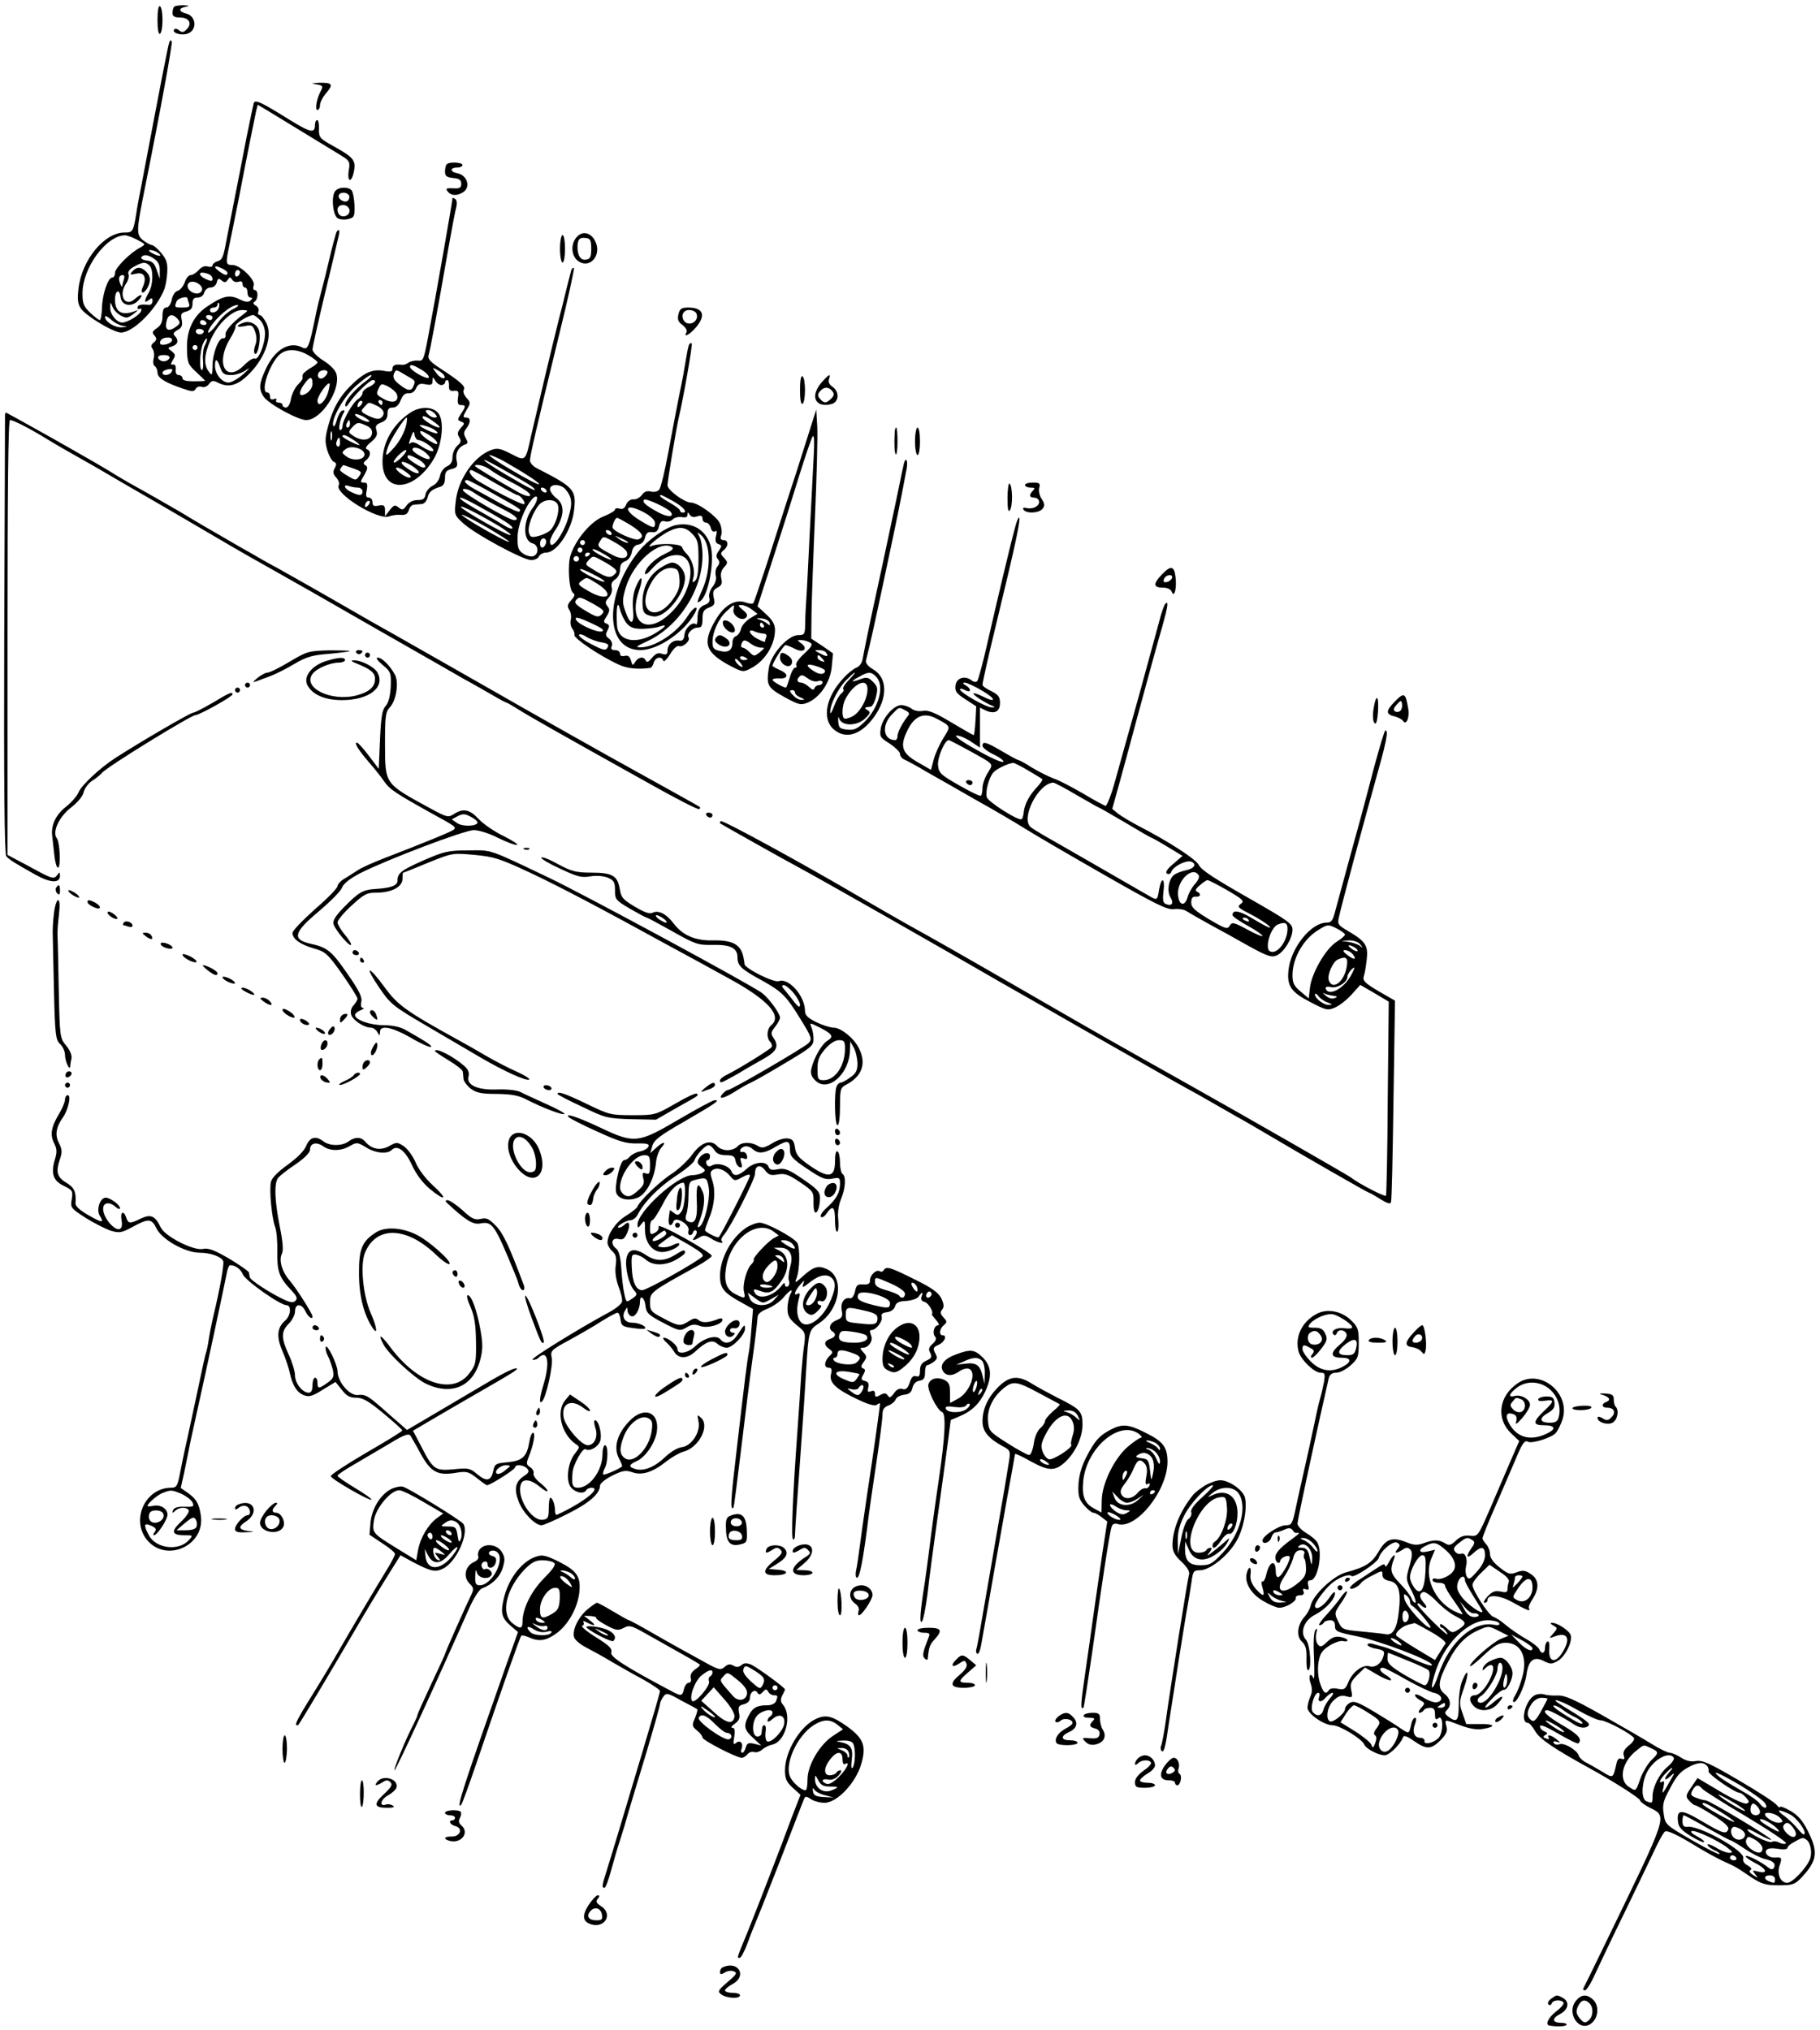 <?xml version="1.0" standalone="no"?>
<!DOCTYPE svg PUBLIC "-//W3C//DTD SVG 20010904//EN"
 "http://www.w3.org/TR/2001/REC-SVG-20010904/DTD/svg10.dtd">
<svg version="1.0" xmlns="http://www.w3.org/2000/svg"
 width="728pt" height="812pt" viewBox="0 0 728 812"
 preserveAspectRatio="xMidYMid meet">
<g transform="translate(0,812) scale(0.1,-0.1)"
fill="#000000" stroke="none">
<path d="M630 8040 c0 -38 4 -59 10 -55 6 3 10 28 10 55 0 27 -4 52 -10 55 -6
4 -10 -17 -10 -55z"/>
<path d="M697 8093 c-4 -3 -7 -15 -7 -25 0 -13 8 -18 30 -18 36 0 50 -24 27
-47 -13 -13 -19 -14 -31 -4 -9 7 -16 8 -20 2 -8 -13 29 -24 53 -16 41 13 37
71 -5 81 -30 8 -31 21 -1 27 17 3 15 5 -9 6 -17 0 -34 -2 -37 -6z"/>
<path d="M677 7950 c-5 -13 -33 -157 -112 -575 -9 -44 -18 -93 -20 -110 -12
-72 -14 -75 -47 -75 -81 0 -171 -110 -184 -224 -5 -42 -3 -61 9 -79 19 -30
131 -97 161 -97 48 0 139 90 172 170 6 14 12 46 13 71 2 37 -3 52 -24 77 -15
18 -32 32 -38 32 -7 1 -23 10 -36 20 -26 23 -26 36 9 210 64 318 110 573 107
583 -3 8 -7 7 -10 -3z m-128 -789 c34 -18 35 -18 12 -31 -41 -21 -101 -82
-101 -101 0 -11 -5 -19 -11 -19 -17 0 -40 -68 -41 -121 -1 -27 -5 -49 -9 -49
-4 0 -21 13 -38 29 -26 25 -31 36 -31 78 0 102 95 231 170 232 8 0 30 -8 49
-18z m81 -51 c24 -15 7 -18 -20 -3 -14 7 -18 13 -10 13 8 0 22 -4 30 -10z
m-12 -26 c15 -10 22 -25 21 -47 l0 -32 -12 35 c-9 27 -18 36 -40 38 -15 2 -25
8 -22 13 9 13 28 11 53 -7z m-20 -26 c16 -16 15 -77 -3 -108 -19 -33 -19 -46
0 -30 12 10 15 9 15 -4 0 -10 -7 -17 -17 -15 -31 3 -43 -1 -43 -12 0 -5 4 -7
10 -4 6 3 7 -1 4 -10 -7 -16 -54 -45 -75 -45 -22 0 -49 33 -48 59 0 25 1 25 9
4 8 -21 38 -43 57 -43 5 0 18 7 29 16 19 15 19 16 -1 8 -49 -17 -75 -1 -75 48
0 36 18 45 22 11 4 -36 45 -44 73 -13 22 24 9 27 -16 4 -39 -35 -67 16 -34 63
8 12 12 28 9 36 -4 10 4 21 23 31 34 19 46 19 61 4z m-102 -54 c-3 -9 -6 -21
-7 -27 0 -7 -4 -3 -8 8 -9 22 -5 35 11 35 5 0 7 -7 4 -16z m-6 -187 c23 -4 23
-4 -4 -6 -29 -1 -66 23 -66 42 0 6 10 1 23 -10 12 -12 33 -23 47 -26z"/>
<path d="M529 7034 c-11 -13 -9 -14 14 -9 33 9 45 -14 29 -51 -14 -29 2 -33
18 -5 14 27 13 47 -6 65 -20 20 -38 20 -55 0z"/>
<path d="M1263 7783 c30 -5 31 -7 18 -31 -15 -30 -22 -72 -11 -72 5 0 10 9 10
19 0 11 11 33 25 49 30 35 24 42 -29 41 -30 -2 -34 -3 -13 -6z"/>
<path d="M1015 7708 c-2 -7 -15 -69 -29 -138 -13 -69 -27 -138 -30 -155 -6
-29 -39 -199 -51 -260 -12 -65 -16 -74 -35 -80 -11 -3 -20 -11 -20 -16 0 -6
-8 -8 -18 -5 -12 4 -26 -1 -37 -14 -10 -11 -24 -20 -32 -20 -8 0 -19 -13 -24
-29 -6 -16 -18 -31 -28 -34 -10 -2 -21 -18 -24 -36 -4 -18 -13 -31 -22 -31
-10 0 -15 -10 -15 -34 0 -24 -7 -38 -22 -48 -19 -13 -21 -18 -10 -30 10 -12 9
-18 -3 -28 -11 -9 -12 -16 -5 -25 6 -7 8 -24 5 -38 -4 -14 -2 -28 4 -31 6 -4
11 -16 11 -26 0 -21 30 -40 101 -64 38 -13 45 -13 52 -1 4 8 15 11 24 8 9 -4
21 1 29 11 10 14 17 15 33 7 45 -24 82 -14 132 38 62 65 89 147 65 198 -9 18
-21 33 -27 33 -6 0 -9 7 -5 15 3 8 -2 18 -11 23 -11 6 -12 11 -4 16 14 9 15
46 0 46 -6 0 -8 8 -4 19 7 22 -54 81 -84 81 -28 0 -29 5 -14 77 8 38 25 124
39 193 32 168 63 320 69 348 l6 23 37 -22 c66 -40 266 -162 300 -183 30 -19
33 -24 27 -58 -7 -49 12 -50 21 -2 8 43 -2 55 -83 100 -54 30 -58 34 -57 68 1
20 -3 36 -7 36 -5 0 -9 -9 -9 -19 0 -35 -17 -32 -97 17 -117 73 -142 85 -148
70z m-105 -680 c0 -12 -12 -9 -32 6 -26 19 -22 27 7 14 14 -6 25 -15 25 -20z
m50 3 c0 -6 -4 -13 -10 -16 -5 -3 -10 1 -10 9 0 9 5 16 10 16 6 0 10 -4 10 -9z
m-126 -7 c9 -3 16 -12 16 -19 0 -10 -5 -11 -25 -2 -38 18 -31 36 9 21z m77
-23 c8 12 10 12 18 0 5 -8 16 -11 25 -8 10 4 16 1 16 -8 0 -8 5 -15 10 -15 6
0 10 -9 10 -20 0 -11 5 -20 12 -20 9 0 9 -3 1 -11 -9 -9 -21 -8 -47 5 -39 19
-66 12 -129 -31 -55 -38 -81 -94 -79 -168 1 -55 4 -63 37 -93 19 -18 35 -33
35 -35 0 -1 -20 -2 -45 -2 -30 0 -45 4 -45 12 0 7 -7 13 -15 13 -9 0 -14 8
-12 23 1 13 -3 21 -11 19 -10 -2 -10 2 0 19 11 17 10 22 -5 34 -18 13 -17 14
2 20 23 7 27 25 10 42 -8 8 -5 14 11 23 17 9 21 18 17 40 -5 24 -2 29 18 34
18 5 25 13 25 31 0 19 5 25 21 25 12 0 23 8 26 20 3 11 14 20 25 20 12 0 22 9
25 20 4 17 8 18 20 8 11 -9 16 -9 24 3z m-103 -33 c4 -21 -22 -29 -44 -14 -26
19 -12 48 18 37 13 -4 24 -15 26 -23z m-58 -42 c0 -2 3 -11 6 -20 5 -13 -1
-16 -25 -16 -33 0 -34 1 -25 24 5 14 44 24 44 12z m124 -40 c-7 -17 -34 -22
-34 -6 0 6 7 10 15 10 8 0 15 5 15 12 0 6 2 9 5 6 3 -3 3 -13 -1 -22z m57 -3
c-19 -9 -46 -34 -60 -55 -26 -37 -51 -54 -32 -20 26 43 84 92 110 92 9 0 1 -8
-18 -17z m44 -19 c-46 -34 -75 -67 -73 -83 2 -9 -3 -15 -9 -14 -18 4 -43 -61
-43 -111 -1 -38 -2 -40 -15 -22 -21 28 -19 67 8 128 28 63 86 118 125 118 26
-1 26 -1 7 -16z m-264 -20 c11 -14 10 -18 -6 -30 -32 -24 -48 -14 -38 24 6 26
25 28 44 6z m139 6 c0 -5 -4 -10 -9 -10 -6 0 -13 5 -16 10 -3 6 1 10 9 10 9 0
16 -4 16 -10z m190 -10 c12 -12 20 -33 20 -54 0 -43 -27 -109 -41 -100 -6 3
-24 -8 -41 -25 -75 -77 -119 6 -56 107 12 20 22 42 20 48 -2 10 51 43 71 44 4
0 16 -9 27 -20z m-215 -10 c3 -5 -1 -10 -9 -10 -9 0 -16 5 -16 10 0 6 4 10 9
10 6 0 13 -4 16 -10z m-13 -42 c-12 -12 -35 -1 -27 12 3 5 13 6 21 3 10 -4 12
-9 6 -15z m-124 -30 c-5 -15 -48 -24 -48 -10 0 14 12 22 33 22 10 0 17 -5 15
-12z m132 -18 c-7 -12 -10 -40 -8 -61 2 -21 0 -39 -4 -39 -12 0 -9 76 4 105 6
14 13 23 15 21 3 -2 -1 -14 -7 -26z m-30 -10 c0 -5 -4 -10 -10 -10 -5 0 -10 5
-10 10 0 6 5 10 10 10 6 0 10 -4 10 -10z m-112 -42 c-3 -7 -13 -13 -23 -13
-10 0 -20 6 -22 13 -3 7 5 12 22 12 17 0 25 -5 23 -12z m203 -38 c9 -25 16
-30 44 -30 18 0 45 9 61 21 16 11 12 5 -10 -15 -22 -20 -50 -36 -62 -36 -26 0
-54 34 -54 67 0 32 9 29 21 -7z m-196 -19 c-8 -13 -35 -15 -35 -2 0 5 8 11 18
13 21 5 26 2 17 -11z"/>
<path d="M973 6829 c-33 -12 -28 -20 7 -13 26 6 31 3 40 -21 7 -19 8 -38 1
-56 -6 -17 -6 -31 -1 -34 11 -7 23 52 18 85 -4 31 -37 50 -65 39z"/>
<path d="M1787 7463 c-4 -3 -7 -17 -7 -29 0 -18 6 -23 33 -26 24 -2 32 -8 32
-23 0 -16 -6 -20 -33 -18 -27 1 -31 -1 -21 -13 14 -18 40 -18 64 -1 28 21 13
66 -25 74 -32 6 -31 23 1 23 10 0 19 5 19 10 0 11 -53 14 -63 3z"/>
<path d="M1341 7356 c-17 -20 -10 -97 10 -109 9 -5 28 -7 42 -3 24 6 26 10 25
54 -1 26 -6 53 -11 60 -13 16 -52 15 -66 -2z m55 -17 c3 -6 1 -16 -4 -21 -13
-13 -45 8 -36 23 7 12 31 11 40 -2z m1 -55 c7 -18 -14 -35 -34 -27 -7 3 -13
14 -13 24 0 24 38 26 47 3z"/>
<path d="M1810 7328 c0 -13 -69 -406 -98 -558 -17 -89 -19 -95 -41 -92 -13 1
-29 -3 -37 -8 -7 -6 -18 -10 -26 -9 -27 3 -38 -1 -38 -16 0 -11 -8 -13 -30 -9
-44 9 -76 -2 -122 -44 -54 -49 -84 -98 -104 -171 -14 -51 -15 -67 -5 -101 7
-23 19 -44 26 -47 11 -4 12 -10 4 -25 -8 -15 -7 -24 6 -38 9 -10 14 -24 10
-30 -20 -33 158 -143 202 -125 10 4 30 7 45 6 19 -2 28 3 33 18 3 12 12 21 18
22 7 1 21 2 32 3 11 0 21 11 25 25 5 24 18 34 53 45 11 4 17 15 17 35 0 23 5
30 26 35 23 6 26 11 20 36 -5 29 8 53 36 63 10 3 10 9 1 25 -9 16 -9 24 2 38
19 25 19 44 -1 44 -13 0 -13 4 2 30 17 28 17 30 0 49 -10 11 -15 25 -11 32 9
13 -11 31 -93 85 -39 25 -52 39 -48 52 6 17 36 179 80 432 13 74 27 147 31
161 4 16 2 30 -4 33 -6 4 -11 6 -11 4z m-122 -688 c18 -11 30 -25 27 -30 -6
-10 -75 29 -75 43 0 12 13 8 48 -13z m87 -19 c13 -22 -12 -17 -29 6 -18 25
-18 25 2 14 12 -6 23 -15 27 -20z m-151 -2 c40 -23 38 -21 30 -43 -8 -22 -24
-20 -57 7 -20 15 -26 27 -22 40 9 21 7 21 49 -4z m-159 -22 c-44 -32 -85 -79
-84 -97 0 -10 6 -7 17 10 22 33 81 90 93 90 18 0 9 -17 -16 -28 -14 -6 -25
-17 -25 -24 0 -7 -8 -18 -19 -25 -20 -13 -61 -85 -61 -108 0 -8 -4 -15 -9 -15
-10 0 0 48 15 71 4 7 2 10 -7 7 -7 -2 -17 -20 -22 -39 -5 -19 -12 -29 -14 -22
-9 26 41 115 89 158 28 25 55 45 62 45 6 0 -2 -11 -19 -23z m300 -17 c8 0 15
5 15 10 0 6 4 10 9 10 4 0 8 -10 7 -22 -1 -18 4 -23 20 -21 17 2 20 -2 16 -27
-3 -23 0 -30 12 -30 20 0 20 -5 0 -35 -15 -23 -15 -25 0 -31 16 -6 15 -8 -1
-26 -13 -15 -15 -23 -6 -37 9 -14 7 -21 -8 -34 -10 -9 -19 -29 -19 -45 0 -19
-7 -30 -22 -37 -13 -6 -25 -22 -28 -38 -3 -16 -15 -33 -30 -40 -14 -7 -26 -23
-28 -35 -3 -17 -10 -22 -32 -22 -18 0 -34 -8 -44 -22 -13 -18 -17 -19 -31 -8
-15 12 -19 11 -36 -10 l-19 -25 0 24 c0 19 -4 23 -25 19 -19 -4 -25 -1 -25 13
0 11 -7 19 -15 19 -11 0 -13 8 -8 30 4 24 2 30 -11 30 -16 0 -16 2 1 30 14 25
15 33 5 39 -10 6 -10 10 3 21 18 15 20 37 3 43 -9 3 -3 14 16 29 22 19 27 29
22 46 -6 18 -2 24 18 32 19 7 26 17 26 35 0 19 5 25 21 25 14 0 24 10 32 30 8
20 17 28 31 27 13 -1 24 6 30 20 8 17 16 21 38 16 23 -4 28 -2 28 13 1 18 1
18 11 2 5 -10 17 -18 24 -18z m-178 -36 c11 -30 -15 -40 -51 -20 -30 16 -32
20 -22 41 10 22 12 22 39 9 15 -8 31 -22 34 -30z m-145 -46 c-7 -7 -12 -8 -12
-2 0 14 12 26 19 19 2 -3 -1 -11 -7 -17z m88 12 c0 -5 -2 -10 -4 -10 -3 0 -8
5 -11 10 -3 6 -1 10 4 10 6 0 11 -4 11 -10z m-26 -11 c31 -14 39 -34 21 -49
-9 -8 -22 -6 -49 6 -34 17 -35 19 -19 36 19 21 16 21 47 7z m-27 -65 c-7 -7
-57 18 -57 28 0 5 14 1 31 -7 17 -9 29 -19 26 -21z m-77 -9 c0 -8 -4 -15 -10
-15 -5 0 -7 7 -4 15 4 8 8 15 10 15 2 0 4 -7 4 -15z m65 -7 c18 -8 25 -18 23
-32 -4 -27 -39 -32 -72 -11 -23 15 -24 17 -8 35 21 22 24 23 57 8z m-138 -55
c-3 -10 -5 -4 -5 12 0 17 2 24 5 18 2 -7 2 -21 0 -30z m88 -3 c17 -11 26 -20
22 -20 -11 0 -67 29 -67 35 0 10 16 4 45 -15z m-55 -11 c0 -11 -4 -18 -10 -14
-5 3 -7 12 -3 20 7 21 13 19 13 -6z m98 -49 c-4 -21 -49 -24 -73 -5 -19 14
-19 16 -2 29 23 18 79 0 75 -24z m-46 -53 c34 -12 37 -15 24 -32 -12 -17 -14
-17 -44 1 -18 10 -32 21 -32 24 0 5 11 20 14 20 1 0 18 -6 38 -13z m19 -77
c10 0 19 -7 19 -15 0 -18 -11 -19 -45 -3 -27 12 -36 34 -9 24 9 -3 24 -6 35
-6z m41 -72 c-7 -7 -12 -8 -12 -2 0 14 12 26 19 19 2 -3 -1 -11 -7 -17z"/>
<path d="M1645 6472 c-71 -45 -115 -120 -115 -198 0 -130 127 -122 206 12 30
52 41 137 22 174 -17 33 -71 38 -113 12z m95 -7 c10 -12 10 -15 -3 -15 -8 0
-20 7 -27 15 -10 12 -10 15 3 15 8 0 20 -7 27 -15z m5 -39 c11 -8 16 -16 12
-16 -16 0 -67 31 -67 41 0 11 21 1 55 -25z m-119 0 c-6 -32 -29 -76 -56 -103
-28 -31 -31 -29 -18 10 10 29 66 117 75 117 2 0 1 -11 -1 -24z m99 -18 c14 -6
25 -15 25 -20 0 -7 -55 15 -69 28 -9 9 20 3 44 -8z m-52 -48 c20 0 70 -37 59
-44 -5 -3 -25 5 -45 18 -25 17 -38 21 -46 13 -7 -7 -6 2 2 22 10 28 13 30 15
12 2 -11 9 -21 15 -21z m75 -9 c4 -11 -4 -9 -28 5 -18 10 -36 26 -38 33 -4 11
4 9 28 -5 18 -10 36 -26 38 -33z m-47 -40 c13 -11 21 -22 17 -26 -8 -8 -68 25
-68 37 0 14 27 8 51 -11z m-91 -16 c-13 -14 -28 -25 -33 -25 -6 0 0 11 13 25
13 14 28 25 33 25 6 0 0 -11 -13 -25z m60 -10 c26 -14 41 -35 24 -35 -12 0
-64 34 -64 42 0 11 7 10 40 -7z m5 -56 c-3 -5 -21 1 -40 14 -44 28 -35 42 10
16 19 -12 33 -25 30 -30z m-48 1 c17 -13 21 -20 10 -20 -19 0 -67 39 -49 40 8
0 25 -9 39 -20z"/>
<path d="M1346 7192 c-2 -4 -17 -57 -31 -118 -14 -60 -31 -125 -36 -144 -5
-19 -14 -57 -19 -84 -23 -112 -29 -127 -50 -116 -51 27 -110 -7 -146 -84 -28
-59 -30 -83 -9 -113 20 -29 137 -93 170 -93 59 0 138 119 121 183 -3 15 -24
37 -51 54 -25 15 -45 36 -45 45 0 10 23 111 50 225 28 114 52 218 55 231 5 22
1 29 -9 14z m-112 -493 c20 -12 36 -24 36 -28 0 -4 -13 -15 -30 -24 -16 -10
-30 -22 -30 -28 0 -5 0 -11 0 -14 0 -3 -9 -14 -19 -24 -11 -11 -23 -36 -27
-55 -3 -21 -12 -36 -20 -36 -8 0 -14 5 -14 10 0 6 -7 10 -16 10 -8 0 -12 4 -9
10 3 6 -1 7 -9 4 -11 -4 -16 0 -16 10 0 9 -4 16 -10 16 -34 0 15 135 58 159
27 17 68 13 106 -10z m76 -68 c0 -5 -6 -14 -14 -20 -16 -13 -32 2 -21 19 8 12
35 13 35 1z m-60 -46 c0 -21 -24 -45 -44 -45 -11 0 -6 22 12 45 22 31 32 31
32 0z m61 -38 c-13 -38 -41 -58 -41 -29 0 18 40 75 48 68 2 -3 -1 -20 -7 -39z"/>
<path d="M2307 7172 c-26 -28 -22 -78 7 -97 49 -32 96 29 65 84 -18 32 -50 38
-72 13z m58 -47 c0 -31 -4 -41 -19 -43 -22 -5 -36 14 -36 49 0 32 8 41 35 37
16 -2 20 -10 20 -43z"/>
<path d="M2240 7125 c0 -30 5 -55 10 -55 6 0 10 25 10 55 0 30 -4 55 -10 55
-5 0 -10 -25 -10 -55z"/>
<path d="M2285 7039 c-2 -8 -11 -41 -19 -74 -8 -33 -21 -87 -30 -120 -24 -94
-92 -382 -111 -465 -23 -106 -22 -106 -81 -75 -43 22 -55 24 -80 15 -69 -26
-132 -118 -141 -205 -6 -53 -5 -56 29 -87 46 -43 240 -148 273 -148 14 0 28 7
31 15 4 8 17 15 29 15 43 0 102 90 111 168 10 83 1 93 -148 169 -16 8 -28 22
-28 31 0 19 20 107 116 501 36 145 62 266 60 269 -3 3 -8 -1 -11 -9z m-272
-762 c83 -47 148 -89 143 -94 -2 -3 -51 22 -108 56 -57 33 -97 61 -90 61 7 0
32 -11 55 -23z m-18 -25 c113 -64 130 -74 140 -84 18 -19 -17 -2 -115 56 -96
57 -116 79 -25 28z m-34 -11 c13 -10 47 -30 74 -44 28 -14 59 -32 70 -40 33
-25 10 -29 -31 -6 -87 49 -174 102 -174 105 0 11 40 2 61 -15z m16 -51 c47
-27 88 -50 93 -50 11 0 34 -30 27 -36 -5 -5 -95 39 -184 92 -28 16 -45 44 -27
44 3 0 44 -22 91 -50z m-1 -46 c111 -62 110 -62 101 -70 -3 -3 -36 11 -74 32
-37 21 -85 47 -105 58 -36 20 -49 36 -29 36 5 0 53 -25 107 -56z m286 19 c26
-31 29 -55 12 -111 -21 -73 -74 -142 -74 -97 0 8 11 31 25 51 14 21 25 51 25
70 0 23 -7 38 -25 52 -14 11 -25 27 -25 36 0 22 43 21 62 -1z m-367 -13 c12
-9 75 -45 128 -72 42 -22 56 -38 33 -38 -20 0 -199 104 -204 119 -4 11 23 5
43 -9z m290 10 c3 -5 2 -10 -4 -10 -5 0 -13 5 -16 10 -3 6 -2 10 4 10 5 0 13
-4 16 -10z m-54 -71 c-40 -53 -40 -132 -1 -142 24 -6 27 -42 4 -51 -9 -4 -27
1 -40 9 -20 13 -24 24 -24 63 0 48 28 122 58 155 25 28 28 0 3 -34z m-223 10
c107 -59 142 -81 142 -91 0 -5 -15 -1 -32 10 -18 11 -62 37 -98 57 -36 20 -69
41 -74 46 -19 17 6 9 62 -22z m320 8 c16 -19 -6 -95 -32 -112 -11 -8 -33 -17
-48 -20 -21 -5 -27 -3 -32 13 -8 23 16 86 41 114 19 21 56 24 71 5z m-232 -91
c32 -20 53 -36 45 -36 -16 0 -189 98 -197 112 -7 12 73 -29 152 -76z m-45 -7
c49 -29 88 -54 85 -56 -4 -4 -123 61 -171 94 -46 31 4 9 86 -38z m232 -64 c-3
-8 -9 -15 -14 -15 -10 0 -12 24 -3 33 11 11 24 -3 17 -18z"/>
<path d="M2714 6864 c-5 -21 -2 -31 16 -44 13 -10 20 -22 16 -29 -15 -24 14
-9 38 20 41 48 29 79 -31 79 -27 0 -34 -5 -39 -26z m72 1 c9 -22 -13 -44 -36
-38 -19 5 -27 33 -13 46 12 13 44 7 49 -8z"/>
<path d="M2757 6743 c-3 -4 -8 -28 -12 -53 -10 -60 -12 -73 -30 -160 -8 -41
-27 -138 -41 -215 -14 -77 -31 -146 -37 -153 -6 -8 -20 -11 -33 -8 -16 4 -27
0 -36 -13 -8 -11 -23 -19 -33 -18 -12 1 -24 -7 -30 -20 -6 -16 -15 -21 -27
-17 -10 3 -18 1 -18 -4 0 -5 -20 -17 -45 -27 -49 -18 -110 -89 -132 -153 -14
-39 -7 -143 9 -153 9 -6 7 -14 -7 -29 -15 -17 -17 -25 -8 -39 7 -10 9 -28 6
-40 -3 -12 0 -27 6 -35 7 -8 10 -20 9 -26 -3 -13 104 -85 177 -118 33 -16 79
-20 127 -13 4 1 10 10 13 21 7 22 31 27 38 8 2 -7 14 4 27 25 14 23 28 36 36
33 16 -6 47 22 38 35 -8 14 15 39 37 39 15 0 19 7 19 35 0 29 5 37 26 45 22 9
25 14 19 39 -5 24 -2 32 15 41 17 9 20 17 15 37 -4 17 0 32 11 44 16 18 16 20
0 38 -15 16 -15 19 -1 31 20 16 19 40 -1 40 -11 0 -14 6 -9 20 4 11 1 33 -6
48 -12 27 -88 82 -115 82 -26 0 -94 50 -94 69 0 18 34 221 44 266 20 84 57
297 53 301 -3 3 -7 2 -10 -3z m-65 -627 c41 -23 61 -46 39 -46 -6 0 -11 4 -11
8 0 5 -18 18 -40 31 -36 20 -48 31 -35 31 2 0 24 -11 47 -24z m-8 -45 c13 -20
-14 -20 -51 0 -51 28 -64 40 -57 50 5 9 98 -34 108 -50z m-103 -3 c23 -13 39
-29 39 -40 0 -23 -6 -22 -59 10 -77 47 -58 74 20 30z m208 -13 c15 5 21 2 21
-9 0 -9 6 -16 14 -16 7 0 16 -9 19 -21 3 -12 10 -18 17 -14 7 5 9 -1 4 -19 -4
-19 -2 -28 10 -32 14 -5 14 -8 1 -27 -11 -15 -12 -24 -3 -34 7 -9 7 -17 -2
-28 -7 -8 -10 -25 -7 -37 4 -13 -1 -30 -13 -45 -10 -13 -16 -32 -13 -43 4 -13
-1 -22 -13 -27 -26 -9 -34 -23 -34 -57 0 -16 -3 -26 -6 -23 -13 13 -43 -14
-46 -40 -2 -21 -8 -27 -21 -25 -24 4 -47 -15 -47 -40 0 -15 -5 -18 -22 -13
-15 6 -26 1 -40 -16 -13 -16 -21 -20 -25 -11 -7 18 -30 15 -42 -5 -10 -16 -11
-16 -17 5 -5 17 -12 22 -25 19 -12 -3 -19 0 -19 9 0 8 -9 14 -20 14 -14 0 -18
5 -13 16 4 10 -1 22 -11 30 -14 10 -15 16 -6 33 9 17 8 22 -4 27 -13 5 -13 9
1 30 12 20 13 27 3 39 -10 13 -10 19 5 35 10 11 15 28 12 40 -4 14 1 25 14 33
11 7 19 23 19 39 0 18 7 29 20 33 12 4 23 18 27 35 3 19 12 30 26 32 13 2 24
13 27 28 5 19 12 24 28 22 16 -2 23 3 28 23 5 19 11 24 24 20 10 -3 24 0 31 8
7 7 23 11 36 9 15 -3 23 0 23 9 0 12 2 12 9 0 5 -8 16 -11 30 -6z m-270 -33
c50 -31 61 -49 35 -59 -17 -6 -104 33 -104 48 0 14 12 39 19 38 3 0 26 -13 50
-27z m-74 -32 c3 -5 2 -10 -4 -10 -5 0 -13 5 -16 10 -3 6 -2 10 4 10 5 0 13
-4 16 -10z m62 -77 c10 -26 -19 -33 -56 -13 -63 33 -64 35 -50 57 12 20 13 20
56 -5 25 -13 47 -31 50 -39z m2 41 c14 -12 -19 -1 -35 12 -18 14 -18 14 6 3
14 -6 27 -13 29 -15z m-169 -4 c0 -5 -4 -10 -10 -10 -5 0 -10 5 -10 10 0 6 5
10 10 10 6 0 10 -4 10 -10z m-10 -30 c0 -5 -4 -10 -10 -10 -5 0 -10 5 -10 10
0 6 5 10 10 10 6 0 10 -4 10 -10z m116 -38 c-6 -5 -76 32 -76 40 0 5 18 -2 39
-14 22 -12 38 -24 37 -26z m-86 24 c0 -3 -4 -8 -10 -11 -5 -3 -10 -1 -10 4 0
6 5 11 10 11 6 0 10 -2 10 -4z m-46 -27 c-3 -5 -10 -7 -15 -3 -5 3 -7 10 -3
15 3 5 10 7 15 3 5 -3 7 -10 3 -15z m144 -33 c11 -10 10 -15 -3 -26 -16 -14
-33 -9 -93 29 -21 13 -22 15 -6 32 15 17 17 17 52 -3 21 -11 43 -25 50 -32z
m-40 -52 c-7 -6 -98 39 -98 49 0 4 23 -4 51 -19 28 -14 49 -27 47 -30z m-28
-9 c72 -46 39 -73 -36 -29 -43 25 -45 28 -28 41 23 16 17 17 64 -12z m-15 -81
c41 -24 45 -28 32 -41 -13 -13 -20 -12 -61 12 -45 27 -52 35 -39 48 10 11 17
9 68 -19z m-4 -79 c37 -17 48 -26 37 -30 -16 -7 -92 26 -103 45 -10 16 9 12
66 -15z m35 -74 c27 -5 31 -9 24 -21 -8 -13 -17 -11 -65 14 -30 15 -52 32 -49
37 3 5 16 1 30 -8 14 -9 41 -19 60 -22z"/>
<path d="M2704 6020 c-42 -9 -112 -59 -150 -106 -139 -174 -135 -394 8 -394
70 0 177 73 218 149 18 34 -6 24 -28 -11 -42 -68 -133 -128 -192 -127 -19 0
-14 5 26 23 129 59 224 206 224 345 0 29 -5 62 -12 74 -10 20 -10 21 5 8 40
-32 43 -137 6 -220 -22 -50 -23 -55 -9 -46 34 21 61 168 41 227 -20 61 -74 91
-137 78z m66 -36 c21 -22 24 -35 24 -99 0 -50 -4 -79 -13 -87 -11 -11 -13 -8
-7 14 7 29 -6 71 -28 94 -8 7 -16 19 -18 26 -5 14 -91 17 -123 4 -29 -11 33
40 70 59 43 21 68 18 95 -11z m-82 -52 c9 -6 0 -14 -28 -27 -41 -19 -80 -57
-80 -79 0 -6 11 0 23 14 36 41 69 60 104 60 79 0 71 -131 -14 -221 -97 -104
-183 -58 -138 75 20 58 12 74 -11 20 -11 -25 -15 -56 -12 -91 6 -63 -10 -67
-31 -7 -12 34 -12 46 2 94 30 101 135 193 185 162z m-182 -304 c15 -18 29 -23
64 -23 25 1 55 4 68 9 35 12 26 -1 -21 -29 -76 -44 -145 -28 -149 33 -4 73 2
106 12 65 4 -17 16 -42 26 -55z"/>
<path d="M2639 5847 c-43 -28 -69 -79 -69 -134 0 -44 6 -51 42 -58 47 -9 128
88 128 154 0 30 -27 61 -52 61 -8 0 -30 -10 -49 -23z m79 -42 c2 -32 -3 -49
-27 -83 -69 -95 -145 -47 -91 58 24 47 57 72 90 68 21 -3 25 -9 28 -43z"/>
<path d="M3200 6560 c0 -38 4 -59 10 -55 6 3 10 28 10 55 0 27 -4 52 -10 55
-6 4 -10 -17 -10 -55z"/>
<path d="M3285 6589 c-46 -55 -24 -101 41 -85 30 8 33 49 4 69 -13 9 -18 20
-14 31 9 25 -1 19 -31 -15z m44 -33 c9 -11 8 -18 -4 -30 -20 -20 -29 -20 -45
-1 -10 12 -10 18 0 30 16 19 34 19 49 1z"/>
<path d="M3226 6359 c-21 -68 -56 -176 -77 -239 -20 -63 -58 -180 -83 -259
-26 -79 -49 -147 -52 -152 -2 -5 -16 -4 -30 1 -42 16 -88 -10 -123 -72 -53
-91 -40 -128 62 -182 47 -24 50 -25 80 -9 56 28 97 94 97 153 0 23 -10 40 -35
63 l-35 32 60 185 c33 102 81 253 106 335 26 83 50 154 55 160 6 6 7 -24 4
-75 -2 -47 -10 -186 -16 -310 -6 -124 -12 -245 -14 -270 -2 -25 -4 -66 -4 -92
-1 -45 -3 -48 -28 -48 -41 0 -110 -77 -118 -133 -10 -68 -5 -77 63 -115 57
-31 65 -33 93 -22 49 21 90 81 96 143 l5 54 -43 30 -44 29 1 100 c1 54 7 230
14 389 7 160 11 321 9 359 l-4 68 -39 -123z m-292 -676 c-6 -24 33 -50 50 -33
8 9 5 16 -13 31 -20 17 -21 19 -5 19 11 0 29 -8 42 -18 l22 -17 -30 -18 c-16
-10 -33 -29 -36 -42 -3 -13 -12 -26 -20 -29 -8 -3 -14 -13 -14 -23 0 -33 -15
-44 -48 -37 -27 6 -32 11 -32 36 0 40 24 94 56 123 32 30 33 30 28 8z m144
-53 c4 -12 2 -13 -9 -4 -8 7 -23 14 -34 17 -13 4 -9 5 9 4 16 -1 32 -9 34 -17z
m-23 -10 c3 -5 1 -10 -4 -10 -6 0 -11 5 -11 10 0 6 2 10 4 10 3 0 8 -4 11 -10z
m-2 -34 c11 0 15 -6 12 -14 -3 -7 -5 -16 -5 -18 0 -3 -13 2 -30 11 -32 16 -43
43 -12 30 9 -5 25 -8 35 -9z m-49 -41 c11 -8 28 -15 39 -15 18 0 17 -1 -3 -18
-23 -18 -24 -18 -42 0 -10 10 -22 18 -28 18 -5 0 -7 7 -4 15 7 18 14 18 38 0z
m236 5 c12 -7 8 -15 -23 -44 -21 -19 -36 -40 -32 -46 3 -5 2 -10 -4 -10 -6 0
-16 -18 -22 -40 -7 -22 -13 -40 -15 -40 -11 0 -54 25 -54 31 0 4 12 7 26 6 38
-3 40 18 4 33 -16 7 -30 15 -30 17 0 13 45 83 52 83 5 0 22 -7 38 -15 34 -18
54 0 25 22 -18 13 -18 13 1 13 10 0 26 -5 34 -10z m65 -41 c11 -16 2 -17 -25
-2 -24 12 -24 13 -3 13 12 0 25 -5 28 -11z m-315 -25 c0 -2 -7 -4 -15 -4 -8 0
-15 4 -15 10 0 5 7 7 15 4 8 -4 15 -8 15 -10z m300 1 c11 -13 10 -14 -4 -9 -9
3 -16 10 -16 15 0 13 6 11 20 -6z m-320 -31 c0 -3 -7 -1 -15 6 -8 7 -15 17
-15 22 0 5 7 3 15 -6 8 -8 15 -18 15 -22z m330 -16 c0 -16 -21 -18 -45 -2 -36
23 -31 33 10 20 19 -6 35 -14 35 -18z m-66 -33 c11 -8 28 -13 38 -9 10 3 18 1
18 -5 0 -6 -6 -11 -14 -11 -8 0 -16 -6 -18 -12 -3 -9 -9 -8 -22 5 -10 9 -24
17 -32 17 -15 0 -19 12 -7 23 9 10 15 8 37 -8z m-54 -55 c0 -6 10 -15 23 -20
16 -6 17 -9 5 -9 -9 -1 -24 6 -32 15 -19 18 -20 24 -6 24 6 0 10 -5 10 -10z"/>
<path d="M2892 5624 c4 -20 34 -41 45 -31 10 11 -11 41 -31 45 -12 3 -17 -2
-14 -14z"/>
<path d="M2867 5573 c-12 -11 -8 -22 14 -34 31 -16 52 7 25 27 -22 16 -30 17
-39 7z"/>
<path d="M3120 5490 c0 -27 38 -47 47 -24 4 11 -1 22 -12 30 -26 19 -35 17
-35 -6z"/>
<path d="M20 6458 c0 -7 -1 -404 -3 -882 -2 -586 1 -872 8 -880 11 -14 36 -29
118 -75 60 -33 97 -34 97 -3 -1 16 -1 16 -13 0 -12 -15 -21 -12 -105 34 l-92
49 0 870 c0 595 3 869 10 869 14 0 78 -33 153 -79 34 -21 87 -51 117 -68 30
-17 82 -46 115 -66 33 -19 123 -72 200 -116 77 -45 194 -113 260 -152 66 -39
163 -94 215 -123 52 -29 235 -133 405 -231 171 -97 330 -189 355 -203 25 -13
71 -40 103 -58 32 -19 60 -34 63 -34 2 0 23 -12 47 -27 41 -26 146 -86 530
-300 103 -58 191 -103 194 -99 4 3 4 7 2 9 -4 3 -182 102 -269 150 -102 56
-374 209 -620 350 -135 77 -279 159 -320 182 -41 23 -91 51 -110 62 -201 116
-316 181 -370 211 -36 19 -83 46 -105 59 -22 12 -76 43 -120 69 -44 25 -102
59 -130 76 -27 17 -97 57 -155 90 -58 32 -114 64 -125 71 -59 37 -117 70 -274
159 -96 54 -176 98 -177 98 -2 0 -4 -6 -4 -12z"/>
<path d="M3579 6395 c-3 -55 -1 -86 4 -92 4 -3 7 19 7 50 0 32 -2 57 -5 57 -3
0 -5 -7 -6 -15z"/>
<path d="M3660 6355 c0 -30 5 -55 10 -55 6 0 10 25 10 55 0 30 -4 55 -10 55
-5 0 -10 -25 -10 -55z"/>
<path d="M3616 6268 c-2 -7 -15 -69 -29 -138 -15 -69 -49 -233 -78 -365 -29
-132 -54 -255 -57 -273 -3 -22 -12 -36 -26 -42 -11 -4 -35 -23 -52 -42 -71
-75 -87 -164 -39 -205 47 -41 108 -23 160 48 56 76 56 157 -1 191 -22 13 -33
26 -30 37 15 59 32 134 77 346 45 211 62 293 86 423 5 30 -3 46 -11 20z m-221
-868 c-16 -16 -26 -33 -22 -36 4 -4 0 -12 -8 -18 -8 -6 -21 -29 -29 -51 -8
-22 -15 -33 -15 -24 -2 29 30 93 62 127 17 17 33 32 36 32 3 0 -8 -13 -24 -30z
m109 14 c36 -35 12 -125 -48 -183 -27 -26 -40 -32 -67 -29 -30 3 -34 7 -36 33
-1 17 1 22 3 13 11 -35 77 -33 110 4 16 16 16 21 4 28 -15 9 -13 11 13 14 6 0
16 18 21 39 8 33 7 41 -12 60 -19 19 -26 20 -52 10 -38 -14 -39 -8 -2 11 35
20 47 20 66 0z m-34 -50 c0 -40 -30 -93 -60 -109 -15 -8 -30 -11 -34 -8 -10
10 -7 52 5 76 33 64 89 90 89 41z"/>
<path d="M4030 6128 c0 -44 3 -59 10 -48 12 18 10 99 -2 106 -4 3 -8 -23 -8
-58z"/>
<path d="M4100 6180 c0 -5 10 -10 22 -10 17 0 19 -3 10 -12 -16 -16 -15 -28 2
-28 23 0 31 -22 12 -35 -9 -7 -26 -10 -38 -7 -14 3 -19 1 -14 -6 10 -17 61
-15 76 3 10 12 9 20 -3 39 -9 13 -13 33 -10 45 5 18 1 21 -26 21 -17 0 -31 -4
-31 -10z"/>
<path d="M4061 6013 c-17 -60 -75 -305 -111 -463 -18 -80 -37 -149 -41 -154
-5 -5 -14 -4 -23 3 -26 21 -61 10 -64 -21 -3 -23 4 -32 40 -55 l43 -28 -3 -57
c-2 -32 -5 -58 -7 -58 -3 0 -43 23 -90 51 -65 39 -92 50 -113 46 -16 -3 -35 0
-46 9 -11 8 -29 14 -41 14 -30 0 -75 -51 -82 -93 -5 -33 -3 -37 36 -61 22 -15
41 -33 41 -41 0 -9 8 -19 18 -23 9 -4 49 -25 87 -48 39 -22 129 -73 200 -114
72 -40 157 -90 190 -111 33 -21 175 -104 315 -184 215 -123 260 -145 286 -141
18 2 40 -1 50 -8 11 -7 51 -30 89 -51 39 -21 110 -60 159 -88 76 -42 93 -47
113 -38 29 13 63 68 63 103 0 24 -17 36 -180 129 -125 71 -184 109 -193 127
-11 25 -121 96 -247 161 -30 16 -65 37 -78 47 l-23 19 32 115 c17 63 47 171
65 240 63 232 83 305 104 377 22 80 25 102 11 88 -5 -6 -16 -37 -24 -70 -9
-33 -46 -168 -82 -300 -37 -132 -80 -285 -95 -340 -15 -55 -33 -99 -38 -98 -6
2 -46 23 -89 49 -43 25 -96 53 -117 60 -22 8 -61 28 -88 44 -26 17 -51 30 -54
30 -3 0 -33 16 -65 35 -65 38 -79 42 -79 22 0 -7 21 -24 48 -36 26 -13 41 -26
34 -28 -7 -3 -55 19 -107 49 -53 29 -88 54 -80 56 9 2 34 -8 56 -22 l39 -26 0
80 0 80 24 -12 c35 -15 56 -4 56 31 0 24 -7 33 -35 47 -19 9 -35 20 -35 25 0
9 22 108 55 244 77 317 100 425 91 425 -3 0 -10 -17 -15 -37z m-133 -655 c57
-33 59 -52 2 -23 -18 9 -34 14 -36 12 -5 -5 49 -40 76 -50 11 -4 11 -6 -3 -6
-21 -1 -127 59 -127 72 0 4 9 3 20 -3 25 -13 27 5 3 19 -12 7 -14 10 -4 11 7
0 39 -14 69 -32z m-307 -79 c18 -9 19 -13 7 -27 -21 -28 -38 -61 -38 -77 0 -8
-4 -15 -9 -15 -48 0 -56 58 -14 102 31 32 28 31 54 17z m127 -34 c56 -30 56
-29 26 -76 -15 -24 -33 -63 -39 -86 l-11 -42 -52 30 c-62 35 -73 62 -46 120
29 66 69 83 122 54z m125 -125 c108 -60 101 -52 78 -91 -12 -19 -21 -46 -21
-60 0 -14 -3 -28 -6 -31 -3 -4 -42 15 -87 41 -76 43 -82 50 -85 81 -2 32 27
100 43 100 3 0 38 -18 78 -40z m239 -81 c29 -17 55 -33 57 -35 3 -2 -7 -17
-21 -32 -31 -33 -49 -67 -53 -99 -1 -13 -5 -26 -8 -29 -10 -10 -135 69 -140
88 -6 22 8 77 26 98 10 13 56 36 79 39 4 1 31 -13 60 -30z m195 -99 c47 -27
87 -50 89 -50 2 0 49 -27 105 -60 55 -33 102 -60 104 -60 2 0 31 -16 64 -36
l61 -37 -37 -32 c-25 -21 -33 -34 -25 -39 7 -4 15 -1 18 9 9 21 59 46 79 39
24 -10 12 -28 -23 -35 -18 -4 -38 -12 -46 -18 -22 -18 -29 -66 -14 -90 14 -23
6 -36 -17 -27 -13 4 -15 15 -11 51 7 56 -9 60 -18 5 -6 -38 -8 -40 -29 -29
-12 7 -107 61 -212 122 -104 60 -206 118 -225 129 -19 11 -41 25 -47 30 -42
34 30 175 90 178 5 0 47 -22 94 -50z m488 -321 c4 -6 -3 -21 -14 -33 -12 -13
-25 -36 -30 -52 -11 -41 -35 -37 -39 7 -5 57 59 118 83 78z m115 -60 c63 -37
69 -43 53 -54 -15 -11 -12 -15 33 -38 50 -26 94 -56 82 -57 -4 0 -34 16 -67
36 -55 33 -81 37 -81 14 0 -5 27 -24 60 -42 33 -18 60 -37 60 -41 0 -4 -27 7
-60 25 -55 30 -62 31 -71 16 -9 -16 -17 -13 -82 25 -58 35 -72 48 -72 67 0 18
5 25 18 24 20 -2 23 12 5 20 -9 3 -6 11 11 25 13 12 27 21 31 21 5 0 40 -18
80 -41z m85 -119 c3 -6 -1 -7 -9 -4 -18 7 -21 14 -7 14 6 0 13 -4 16 -10z
m155 -35 c0 -51 -44 -106 -71 -89 -21 13 4 96 33 107 28 11 38 6 38 -18z"/>
<path d="M3865 4990 c3 -5 10 -10 16 -10 5 0 9 5 9 10 0 6 -7 10 -16 10 -8 0
-12 -4 -9 -10z"/>
<path d="M4647 5822 c-35 -37 -34 -52 3 -52 19 0 33 -6 37 -17 10 -26 21 14
15 60 -5 44 -19 47 -55 9z m41 -14 c-3 -7 -12 -14 -21 -16 -12 -2 -15 1 -11
12 7 19 38 22 32 4z"/>
<path d="M1159 5474 c-40 -24 -80 -44 -89 -44 -8 0 -26 -10 -40 -21 -20 -17
-21 -19 -5 -14 11 4 36 14 56 21 19 7 62 28 95 48 49 29 73 36 139 41 44 4 82
9 84 11 3 2 -34 3 -82 3 -82 -2 -89 -4 -158 -45z"/>
<path d="M1425 5510 c4 -6 11 -8 16 -5 14 9 11 15 -7 15 -8 0 -12 -5 -9 -10z"/>
<path d="M1460 5500 c0 -5 5 -10 10 -10 6 0 10 5 10 10 0 6 -4 10 -10 10 -5 0
-10 -4 -10 -10z"/>
<path d="M1310 5478 c-61 -17 -99 -63 -80 -99 21 -38 70 -59 138 -59 108 0
174 51 142 110 -12 23 -67 51 -97 49 -11 0 -7 -5 12 -12 57 -23 75 -37 75 -62
0 -32 -22 -52 -73 -66 -103 -27 -222 32 -175 88 17 21 70 43 103 43 14 0 25 5
25 10 0 12 -23 12 -70 -2z"/>
<path d="M1530 5461 c33 -27 35 -32 33 -87 -2 -38 -9 -64 -20 -77 -14 -15 -19
-43 -23 -136 l-5 -116 -40 53 c-21 28 -43 52 -47 52 -13 0 6 -30 49 -80 22
-25 49 -59 61 -77 21 -30 45 -46 187 -125 97 -53 101 -56 90 -66 -10 -8 -96
-44 -275 -113 -47 -18 -96 -40 -110 -50 -14 -9 -37 -24 -52 -33 -16 -9 -28
-23 -28 -30 0 -8 -40 -49 -90 -92 -49 -44 -90 -86 -90 -95 0 -24 30 -46 85
-62 46 -13 55 -20 113 -102 34 -49 62 -93 62 -99 0 -5 -7 -17 -16 -27 -10 -11
-13 -25 -9 -38 7 -22 52 -51 79 -51 8 0 20 -8 25 -17 10 -17 10 -17 11 0 0 29
47 20 123 -23 38 -23 75 -39 80 -37 9 3 -16 20 -101 68 -21 12 -52 19 -88 19
-54 0 -114 21 -114 41 0 5 10 14 23 19 12 5 16 9 9 9 -8 1 -10 9 -7 24 5 18
-8 45 -57 115 -61 88 -79 103 -143 117 -78 17 -72 45 30 130 46 39 88 81 93
95 6 16 31 36 73 58 109 55 417 172 454 172 20 0 62 -13 95 -30 33 -16 67 -30
77 -29 10 0 -13 15 -50 34 -38 18 -83 49 -102 69 -36 39 -62 45 -100 20 -22
-14 -27 -13 -92 22 -187 102 -182 96 -183 257 0 113 2 130 20 149 25 27 36 98
20 129 -19 36 -52 69 -69 69 -9 0 -2 -11 19 -29z m380 -630 c0 -16 -60 -18
-81 -3 l-22 15 24 13 c19 10 29 10 51 -2 16 -8 28 -18 28 -23z"/>
<path d="M980 5380 c0 -5 5 -10 10 -10 6 0 10 5 10 10 0 6 -4 10 -10 10 -5 0
-10 -4 -10 -10z"/>
<path d="M940 5360 c0 -5 5 -10 10 -10 6 0 10 5 10 10 0 6 -4 10 -10 10 -5 0
-10 -4 -10 -10z"/>
<path d="M850 5309 c-36 -21 -71 -39 -77 -39 -11 0 -205 -113 -308 -179 -63
-40 -139 -111 -151 -140 -6 -15 -30 -42 -52 -59 -40 -32 -59 -74 -53 -117 1
-11 5 -44 8 -72 3 -29 9 -53 15 -53 12 0 8 101 -5 118 -19 25 10 87 58 123 26
21 47 45 50 62 4 15 19 35 33 44 15 9 33 24 40 32 18 23 356 231 374 231 15 0
148 74 148 83 0 12 -12 7 -80 -34z"/>
<path d="M5577 5312 c-34 -36 -34 -48 0 -57 15 -3 31 -12 35 -18 13 -20 27 13
21 48 -11 66 -16 68 -56 27z m25 -34 c-6 -6 -15 -7 -22 -3 -8 5 -6 13 7 27 16
18 18 19 21 3 2 -9 -1 -22 -6 -27z"/>
<path d="M5494 5284 c-4 -27 -2 -50 4 -56 7 -7 11 8 14 46 4 67 -8 74 -18 10z"/>
<path d="M5537 5190 c-11 -31 -36 -118 -62 -220 -15 -58 -49 -184 -76 -280
-26 -96 -53 -194 -59 -217 -9 -35 -15 -43 -34 -43 -62 0 -143 -101 -152 -190
-7 -63 10 -88 88 -128 61 -32 69 -34 97 -22 17 7 47 30 67 52 l35 39 57 -33
57 -34 -4 -384 c-1 -212 -5 -388 -7 -392 -4 -6 -111 49 -139 72 -13 10 -437
253 -660 378 -285 160 -361 203 -610 347 -310 179 -381 219 -507 289 -29 16
-116 66 -193 111 -237 139 -546 307 -552 301 -4 -3 -4 -7 -2 -9 6 -5 268 -152
319 -179 89 -48 557 -314 805 -458 17 -9 158 -90 315 -180 157 -89 305 -174
330 -188 25 -14 66 -38 92 -52 26 -14 71 -39 100 -56 29 -17 76 -43 103 -59
28 -15 86 -49 130 -75 128 -76 396 -230 401 -230 2 0 22 -11 44 -25 29 -18 42
-22 44 -13 3 7 7 191 10 410 l6 396 -66 38 c-54 32 -64 42 -59 59 4 11 9 41
12 68 6 55 -4 72 -74 113 -41 24 -44 28 -37 57 9 43 89 342 169 629 15 54 25
104 22 110 -3 10 -6 9 -10 -2z m-187 -785 c17 -9 30 -19 30 -23 0 -4 -15 -17
-34 -29 -43 -27 -99 -124 -106 -182 l-5 -44 -32 27 c-27 22 -33 35 -33 66 0
68 44 145 104 181 37 23 39 23 76 4z m91 -62 c12 -16 12 -16 -1 -6 -8 6 -28
13 -45 16 l-30 4 31 2 c20 0 37 -6 45 -16z m-21 -13 c8 -5 12 -11 10 -14 -3
-2 -14 2 -24 10 -22 15 -10 19 14 4z m-10 -25 c19 -23 8 -26 -20 -5 -19 15
-21 20 -9 20 9 0 22 -7 29 -15z m-23 -51 c-10 -61 -58 -97 -72 -54 -7 21 17
75 37 83 33 14 41 7 35 -29z m18 -33 c-28 -54 -91 -88 -102 -55 -2 7 6 10 22
6 26 -5 65 20 65 43 0 10 19 35 27 35 2 0 -3 -13 -12 -29z m-75 -83 c20 -2 22
-5 8 -10 -10 -4 -24 0 -35 10 -11 9 -14 14 -8 10 5 -3 21 -8 35 -10z m-20 -27
c20 -8 21 -10 6 -10 -21 -1 -56 26 -56 42 0 6 6 3 13 -6 6 -9 23 -21 37 -26z"/>
<path d="M2825 4860 c3 -5 10 -10 16 -10 5 0 9 5 9 10 0 6 -7 10 -16 10 -8 0
-12 -4 -9 -10z"/>
<path d="M2098 4723 c7 -3 16 -2 19 1 4 3 -2 6 -13 5 -11 0 -14 -3 -6 -6z"/>
<path d="M1696 4680 c-90 -40 -106 -51 -106 -82 0 -19 -24 -29 -84 -33 -54 -3
-70 -12 -130 -73 -35 -36 -46 -55 -42 -68 9 -26 63 -90 70 -83 3 3 -8 21 -24
40 -16 19 -29 41 -30 50 0 8 25 39 56 67 50 46 61 52 100 52 60 0 104 23 104
55 0 14 1 25 3 25 2 0 47 18 100 40 97 39 97 39 185 31 77 -7 102 -15 222 -71
123 -58 284 -143 570 -300 58 -31 160 -87 227 -124 156 -85 213 -149 168 -186
-18 -15 -20 -51 -4 -67 6 -6 9 -16 5 -21 -6 -9 -126 -84 -178 -110 -16 -7 -28
-18 -28 -23 0 -13 2 -12 72 27 34 21 82 48 105 61 49 28 59 48 39 79 -14 20
-13 25 4 47 11 14 20 30 20 37 0 17 -43 76 -71 98 -36 29 -717 397 -854 462
-246 117 -225 110 -322 109 -80 0 -96 -4 -177 -39z"/>
<path d="M2165 4690 c-2 -4 31 -24 75 -44 68 -32 86 -37 120 -31 25 4 53 2 71
-5 25 -11 29 -18 29 -51 0 -36 3 -40 61 -74 33 -19 63 -35 66 -35 3 0 49 -25
103 -55 90 -51 103 -55 157 -54 74 2 103 -12 103 -50 0 -33 14 -47 101 -94 78
-44 94 -60 153 -156 43 -70 45 -76 30 -93 -17 -17 -309 -188 -324 -188 -4 0
-13 -7 -20 -15 -20 -24 5 -19 51 10 22 14 50 30 62 35 12 5 74 40 137 78 106
63 115 70 114 98 0 16 -4 37 -9 47 -7 18 -5 17 33 -2 52 -26 58 -37 32 -53
-23 -14 -53 -66 -64 -110 -5 -21 -1 -33 15 -49 51 -51 138 27 139 123 l1 33
14 -25 c8 -14 14 -42 15 -62 0 -29 -6 -41 -29 -57 -16 -12 -34 -21 -39 -21 -5
0 -13 -7 -16 -16 -10 -26 -7 -154 4 -154 6 0 10 32 10 75 0 67 2 75 23 86 66
34 84 86 52 148 -20 40 -72 81 -100 81 -14 0 -45 10 -70 22 -34 17 -45 28 -45
45 0 60 -66 134 -105 119 -19 -7 -134 50 -137 68 0 6 -2 16 -3 21 -9 57 -42
76 -125 74 -69 -1 -119 20 -154 66 -31 41 -63 57 -87 44 -11 -5 -33 3 -70 25
-47 28 -55 37 -60 71 -9 53 -30 65 -113 65 -61 0 -80 5 -134 34 -34 19 -64 31
-67 26z m491 -245 c10 -8 14 -15 8 -15 -5 0 -19 7 -30 15 -10 8 -14 15 -8 15
5 0 19 -7 30 -15z m518 -296 c14 -17 26 -38 26 -47 -1 -13 -5 -11 -21 8 -10
14 -28 35 -38 48 -14 15 -16 22 -6 22 7 0 25 -14 39 -31z m206 -223 c0 -68
-39 -126 -85 -126 -23 0 -25 4 -25 45 0 35 6 51 31 80 19 22 40 35 55 35 21 0
24 -5 24 -34z"/>
<path d="M224 4569 c-3 -6 -1 -16 5 -22 8 -8 11 -5 11 11 0 24 -5 28 -16 11z"/>
<path d="M284 4545 c11 -8 25 -15 30 -15 6 0 2 7 -8 15 -11 8 -25 15 -30 15
-6 0 -2 -7 8 -15z"/>
<path d="M216 4468 c-4 -29 -6 -69 -5 -88 0 -19 3 -121 5 -226 4 -174 7 -193
24 -209 11 -10 20 -30 20 -44 0 -25 19 -66 21 -46 0 6 2 20 5 32 2 13 -6 33
-22 52 -24 29 -25 34 -29 223 -2 106 -4 204 -5 218 -1 14 2 51 6 83 4 37 3 57
-4 57 -5 0 -13 -24 -16 -52z"/>
<path d="M350 4512 c0 -5 11 -14 25 -20 29 -14 34 2 6 18 -24 12 -31 13 -31 2z"/>
<path d="M430 4470 c0 -5 9 -14 20 -20 11 -6 20 -7 20 -3 0 5 -9 14 -20 21
-11 7 -20 8 -20 2z"/>
<path d="M495 4430 c-4 -6 -4 -10 -1 -10 2 0 11 -3 20 -6 9 -3 16 -2 16 4 0
14 -28 23 -35 12z"/>
<path d="M584 4375 c21 -16 32 -13 21 4 -3 6 -14 11 -23 11 -15 -1 -15 -2 2
-15z"/>
<path d="M644 4341 c8 -12 46 -21 46 -11 0 8 -24 20 -41 20 -6 0 -8 -4 -5 -9z"/>
<path d="M1410 4310 c0 -5 7 -10 16 -10 8 0 12 5 9 10 -3 6 -10 10 -16 10 -5
0 -9 -4 -9 -10z"/>
<path d="M730 4302 c0 -12 48 -37 56 -29 3 3 -8 13 -25 22 -17 8 -31 12 -31 7z"/>
<path d="M1440 4280 c0 -5 5 -10 11 -10 5 0 7 5 4 10 -3 6 -8 10 -11 10 -2 0
-4 -4 -4 -10z"/>
<path d="M830 4240 c27 -21 40 -25 40 -12 0 9 -44 32 -58 32 -4 0 4 -9 18 -20z"/>
<path d="M1517 4170 c45 -66 55 -74 188 -152 77 -45 176 -103 220 -129 91 -53
183 -95 192 -86 3 3 -19 17 -50 31 -30 13 -86 42 -124 64 -37 22 -90 52 -118
67 -201 111 -235 136 -286 206 -66 90 -84 90 -22 -1z"/>
<path d="M890 4211 c0 -4 11 -13 25 -19 14 -6 25 -8 25 -3 0 4 -11 13 -25 19
-14 6 -25 8 -25 3z"/>
<path d="M980 4155 c33 -19 50 -18 26 0 -11 8 -27 15 -35 15 -10 -1 -7 -6 9
-15z"/>
<path d="M1054 4115 c26 -19 42 -19 26 0 -7 8 -20 15 -29 15 -13 -1 -13 -3 3
-15z"/>
<path d="M1130 4081 c0 -10 31 -31 45 -31 11 0 -5 20 -26 30 -12 7 -19 7 -19
1z"/>
<path d="M1480 4071 c0 -5 7 -14 15 -21 16 -14 18 -10 9 14 -6 17 -24 22 -24
7z"/>
<path d="M1373 4063 c-7 -3 -13 -12 -13 -21 0 -15 2 -15 17 1 18 18 16 27 -4
20z"/>
<path d="M1200 4040 c0 -12 28 -25 36 -17 3 3 -4 10 -15 17 -15 7 -21 7 -21 0z"/>
<path d="M1321 4006 c-8 -9 -11 -19 -7 -23 9 -9 29 13 24 27 -2 8 -8 7 -17 -4z"/>
<path d="M1274 3995 c11 -8 22 -12 25 -9 6 6 -19 24 -34 24 -5 -1 -1 -7 9 -15z"/>
<path d="M1286 3944 c-4 -9 -4 -19 -2 -21 8 -8 26 8 26 23 0 19 -16 18 -24 -2z"/>
<path d="M1490 3929 c-13 -24 -4 -41 10 -19 10 16 13 40 5 40 -2 0 -9 -9 -15
-21z"/>
<path d="M1740 3916 c0 -2 25 -19 55 -37 30 -18 55 -38 56 -44 1 -5 2 -18 3
-29 0 -10 14 -28 29 -40 23 -17 43 -21 105 -21 59 -1 87 -6 119 -23 60 -31
145 -64 151 -57 3 2 -30 21 -74 40 -43 20 -90 41 -103 48 -14 7 -52 11 -88 10
-81 -4 -128 17 -119 51 4 16 -1 29 -17 43 -43 38 -117 76 -117 59z"/>
<path d="M1277 3883 c-11 -10 -8 -43 3 -43 6 0 10 11 10 25 0 26 -2 29 -13 18z"/>
<path d="M1457 3873 c-4 -3 -7 -13 -7 -21 0 -12 3 -12 15 -2 8 7 15 16 15 21
0 11 -14 12 -23 2z"/>
<path d="M265 3829 c-10 -15 3 -25 16 -12 7 7 7 13 1 17 -6 3 -14 1 -17 -5z"/>
<path d="M1415 3820 c-4 -6 -21 -17 -38 -24 -18 -8 -25 -15 -17 -15 15 -1 80
35 80 44 0 9 -19 5 -25 -5z"/>
<path d="M1282 3808 c3 -7 13 -15 24 -17 16 -3 17 -1 5 13 -16 19 -34 21 -29
4z"/>
<path d="M260 3780 c0 -5 5 -10 10 -10 6 0 10 5 10 10 0 6 -4 10 -10 10 -5 0
-10 -4 -10 -10z"/>
<path d="M2820 3769 c-14 -11 -18 -18 -10 -15 8 3 23 9 33 12 9 4 17 10 17 15
0 14 -13 10 -40 -12z"/>
<path d="M2175 3770 c3 -5 13 -10 21 -10 8 0 12 5 9 10 -3 6 -13 10 -21 10 -8
0 -12 -4 -9 -10z"/>
<path d="M2230 3745 c0 -3 44 -26 98 -51 93 -45 101 -47 196 -50 l100 -2 80
46 c96 54 91 50 83 58 -3 4 -42 -14 -86 -40 -79 -45 -81 -46 -171 -46 -87 0
-94 2 -183 45 -87 42 -117 52 -117 40z"/>
<path d="M260 3723 c0 -10 -10 -34 -21 -53 -34 -55 -40 -88 -23 -121 12 -24
13 -36 3 -68 -16 -55 -6 -84 37 -104 34 -17 36 -20 31 -53 -6 -34 -4 -36 56
-75 34 -21 79 -44 100 -51 34 -10 43 -9 87 15 64 35 77 34 96 -6 21 -44 115
-97 172 -97 44 0 88 -16 95 -34 4 -12 -13 -109 -38 -213 -8 -34 -17 -79 -20
-100 -3 -21 -8 -45 -11 -53 -3 -7 -16 -68 -30 -135 -14 -66 -34 -158 -44 -205
-11 -47 -24 -111 -30 -142 -10 -52 -14 -58 -36 -58 -101 0 -160 -124 -99 -205
76 -99 238 -28 218 96 -7 46 -18 64 -51 88 l-29 20 14 63 c7 35 15 74 18 88 2
14 16 77 30 140 41 183 113 522 121 563 3 20 10 37 14 37 22 0 42 -15 51 -36
9 -25 150 -124 175 -124 21 0 17 -43 -6 -62 -32 -28 -35 -65 -10 -122 12 -28
25 -67 29 -86 11 -51 29 -80 57 -90 20 -8 34 -4 75 22 l51 31 25 -31 c19 -25
32 -32 58 -32 26 0 49 -13 108 -62 42 -35 76 -65 76 -69 1 -3 -64 -43 -144
-89 -80 -47 -144 -89 -142 -94 4 -13 156 -100 163 -94 2 3 -27 24 -66 47 -38
23 -70 45 -70 49 0 4 31 25 68 46 37 22 100 59 141 83 57 35 76 41 83 31 4 -7
23 -39 40 -71 40 -73 67 -89 137 -78 48 8 54 6 88 -20 20 -16 38 -29 41 -29
13 0 112 63 112 71 0 14 36 11 49 -5 9 -10 6 -17 -13 -29 -35 -23 -41 -52 -21
-103 17 -44 65 -94 91 -94 8 0 54 20 103 45 87 43 131 81 131 114 1 9 22 26
50 40 41 20 53 22 79 13 39 -14 82 0 136 43 22 17 53 35 68 39 61 15 107 101
72 135 -16 15 -17 14 -11 -14 9 -42 -28 -99 -68 -103 -16 -2 -44 -19 -63 -37
-42 -41 -85 -59 -118 -51 -32 8 -32 18 3 33 34 16 71 70 79 115 13 83 -53 107
-113 41 -46 -50 -60 -102 -39 -144 9 -17 15 -32 13 -34 -13 -11 -71 -36 -75
-32 -2 3 0 14 6 25 14 26 14 92 1 92 -5 0 -10 -16 -10 -35 0 -66 -50 -134 -97
-135 -23 0 -27 10 -23 60 2 32 41 101 52 94 16 -10 49 8 58 31 10 26 -5 85
-20 85 -5 0 -4 -13 1 -29 13 -36 -3 -71 -30 -71 -25 0 -87 71 -96 109 -12 58
29 79 79 40 14 -11 26 -16 26 -10 0 6 -18 23 -40 37 l-40 27 -20 -24 c-36 -44
-15 -133 41 -173 19 -13 19 -13 -1 -39 -30 -37 -38 -112 -15 -137 19 -21 50
-26 60 -10 3 6 13 10 21 10 43 0 -35 -61 -138 -108 -5 -2 -8 5 -8 16 0 25 -10
52 -19 52 -3 0 -6 -19 -6 -42 0 -37 -3 -43 -23 -46 -46 -7 -108 92 -88 143 8
23 41 18 75 -11 17 -14 31 -22 31 -16 0 5 -14 19 -30 32 -17 13 -28 30 -26 37
3 7 -3 18 -13 25 -16 10 -17 15 -6 42 19 47 28 96 17 96 -5 0 -12 -17 -15 -38
-10 -58 -27 -74 -86 -80 -48 -4 -52 -7 -58 -34 -8 -41 -27 -45 -64 -14 -28 24
-36 26 -92 20 -76 -7 -84 -2 -130 87 l-35 67 102 60 c55 32 132 77 169 98 127
73 148 86 144 91 -6 5 -50 -16 -127 -62 -30 -18 -113 -67 -183 -108 l-129 -76
-26 23 c-15 13 -51 44 -80 70 -51 44 -62 50 -89 47 -34 -5 -83 52 -83 96 -1
26 -41 110 -47 96 -2 -7 1 -22 8 -35 7 -12 15 -37 20 -55 6 -29 3 -36 -21 -53
-35 -25 -40 -25 -40 0 0 11 -4 20 -10 20 -5 0 -10 -13 -10 -30 0 -20 -5 -30
-15 -30 -25 0 -55 38 -55 69 0 16 -11 53 -25 83 -31 67 -31 93 0 124 14 14 25
36 25 49 0 33 27 33 42 0 10 -21 28 -35 28 -20 0 11 -65 113 -90 142 -32 36
-46 83 -32 110 6 12 3 49 -9 108 -21 105 -23 174 -6 195 7 8 38 33 70 54 35
24 57 46 57 58 0 26 25 33 52 14 29 -21 73 -20 108 1 26 15 30 15 63 -5 37
-24 86 -29 104 -11 22 22 54 -2 81 -61 17 -37 43 -71 70 -94 64 -53 76 -44 15
12 -30 27 -60 66 -71 94 -11 25 -32 54 -47 64 -26 17 -29 17 -59 0 -35 -19
-70 -12 -95 18 -17 20 -41 20 -67 1 -25 -19 -75 -19 -100 0 -31 24 -54 18 -69
-17 -8 -21 -37 -49 -74 -76 -38 -27 -63 -52 -67 -68 -8 -31 3 -144 16 -180 6
-14 10 -58 9 -98 -1 -80 7 -104 54 -154 24 -25 28 -35 19 -44 -9 -9 -20 -8
-49 6 -52 24 -133 77 -134 88 -1 4 -2 12 -3 18 0 5 -36 30 -79 56 -60 35 -85
44 -105 39 -38 -8 -152 50 -169 86 -23 47 -39 54 -79 36 -44 -22 -51 -21 -59
3 -10 31 -25 24 -19 -9 8 -40 -12 -49 -41 -20 -32 32 -43 77 -21 85 10 4 25
-1 36 -11 11 -10 20 -13 20 -7 0 13 -39 42 -57 42 -23 0 -39 -48 -24 -72 19
-30 10 -30 -47 3 -33 19 -51 35 -50 47 3 45 -4 62 -37 82 -38 23 -43 44 -24
98 8 24 7 37 -5 60 -17 32 -12 64 15 102 22 31 35 90 20 90 -6 0 -11 -8 -11
-17z m2347 -1324 c-9 -70 -70 -134 -106 -112 -23 15 -25 39 -6 88 20 53 69 89
98 73 16 -8 18 -17 14 -49z m-586 -159 c-12 -11 -27 -17 -33 -14 -14 9 12 34
36 34 21 -1 21 -1 -3 -20z m-1296 -94 c18 -8 38 -23 44 -33 9 -18 6 -20 -31
-19 -28 1 -42 -4 -46 -14 -4 -12 -2 -13 9 -2 16 15 45 16 54 2 3 -6 -10 -26
-30 -45 -42 -39 -39 -55 12 -55 35 0 36 0 18 -20 -41 -45 -133 -33 -160 21
-22 41 -19 50 10 37 19 -9 22 -14 14 -25 -6 -7 -8 -13 -3 -13 13 0 54 63 54
82 0 24 -27 41 -55 36 -14 -3 -25 -3 -25 -1 0 10 38 43 60 52 34 13 36 13 75
-3z m-72 -80 c7 -17 -11 -36 -34 -36 -19 0 -29 18 -21 38 6 16 49 15 55 -2z
m133 -52 c-3 -9 -19 -14 -43 -14 l-37 0 34 29 c29 24 36 26 43 14 5 -8 6 -21
3 -29z"/>
<path d="M2715 3643 c-161 -95 -178 -97 -309 -35 -93 44 -149 63 -131 44 6 -6
57 -32 115 -58 85 -39 115 -48 157 -47 40 1 51 -2 47 -12 -3 -8 -18 -17 -34
-20 -16 -3 -34 -13 -41 -21 -6 -8 -17 -14 -23 -14 -15 0 -39 -104 -31 -130 8
-26 48 -35 86 -20 35 15 67 77 73 141 2 22 12 49 22 60 23 26 6 24 -22 -2
l-23 -21 8 28 c6 24 29 42 129 99 130 76 143 85 121 85 -8 0 -72 -35 -144 -77z
m-115 -183 c0 -32 -3 -38 -16 -33 -14 5 -16 2 -11 -19 6 -21 1 -31 -24 -52
-24 -21 -34 -24 -50 -16 -10 6 -19 19 -19 30 0 54 57 130 97 130 20 0 23 -5
23 -40z"/>
<path d="M2540 3471 c0 -5 7 -14 15 -21 12 -10 15 -10 15 3 0 8 -7 17 -15 21
-8 3 -15 2 -15 -3z"/>
<path d="M3340 3596 c0 -9 5 -16 10 -16 6 0 10 4 10 9 0 6 -4 13 -10 16 -5 3
-10 -1 -10 -9z"/>
<path d="M2039 3569 c-16 -31 -2 -84 33 -124 66 -76 125 -20 84 79 -25 61 -94
87 -117 45z m87 -35 c9 -13 17 -41 18 -62 1 -31 -3 -38 -20 -40 -41 -6 -92 99
-64 133 15 18 43 6 66 -31z"/>
<path d="M3088 3547 c-32 -19 -41 -20 -58 -9 -27 16 -65 15 -80 -3 -7 -8 -25
-15 -40 -15 -15 0 -33 7 -40 15 -25 30 -64 18 -100 -31 -18 -25 -56 -61 -84
-79 -47 -30 -128 -108 -137 -132 -2 -5 -23 -22 -46 -36 -40 -25 -73 -73 -73
-107 0 -9 9 -25 19 -34 15 -13 18 -26 14 -57 -4 -25 1 -56 11 -84 10 -25 16
-52 14 -61 -2 -9 -25 -28 -53 -43 -121 -65 -316 -186 -305 -189 6 -2 17 1 23
7 37 37 48 -16 22 -103 -17 -55 -20 -85 -6 -70 16 18 44 143 38 173 -6 29 -3
32 71 72 42 23 101 57 130 76 29 18 57 33 62 33 5 0 10 -12 12 -27 3 -25 8
-29 48 -34 25 -4 47 -5 50 -2 8 8 -25 23 -51 23 -30 0 -44 23 -29 48 9 16 9
16 10 1 0 -9 7 -20 15 -23 16 -6 35 28 35 60 0 28 19 13 22 -18 3 -29 11 -37
70 -68 65 -34 68 -34 94 -19 21 13 33 14 54 6 29 -11 90 6 90 25 0 6 -8 7 -17
3 -36 -15 -64 -17 -78 -5 -12 10 -20 9 -40 -4 -33 -21 -41 -21 -102 12 -49 25
-53 30 -53 64 0 40 3 42 188 144 31 17 58 36 59 41 2 5 -47 37 -108 71 -61 34
-108 55 -105 47 3 -9 -3 -19 -14 -25 -18 -10 -20 -7 -20 20 0 16 4 30 9 30 5
0 23 28 41 62 27 55 57 86 83 88 13 0 7 -96 -7 -115 -12 -16 -16 -17 -30 -6
-9 7 -16 12 -17 10 0 -2 -2 -16 -4 -31 -4 -30 9 -38 19 -13 8 23 68 -14 60
-37 -6 -20 12 -25 19 -5 2 6 8 9 12 5 4 -4 2 -14 -5 -23 -15 -18 -7 -19 19 -3
15 9 24 8 45 -5 24 -16 56 -24 43 -10 -4 3 -1 13 7 22 27 30 126 224 126 247
0 33 20 40 40 14 14 -19 23 -22 51 -17 28 5 43 0 89 -31 53 -36 55 -39 54 -80
-1 -42 9 -55 20 -26 3 9 6 28 6 44 0 23 -11 35 -68 74 -57 39 -72 45 -100 40
-24 -5 -33 -3 -38 10 -9 24 -57 20 -88 -9 -31 -28 -51 -32 -60 -10 -8 22 -53
37 -76 25 -13 -7 -19 -6 -24 5 -3 8 -1 15 4 15 6 0 10 7 10 16 0 20 -30 14
-44 -9 -9 -15 -7 -21 9 -33 17 -13 18 -16 5 -24 -8 -5 -27 -10 -41 -10 -59 0
-220 -146 -219 -199 1 -14 3 -13 15 3 14 18 15 17 15 -23 0 -57 37 -96 82 -87
31 6 62 25 54 33 -2 3 -14 -1 -26 -7 -11 -6 -31 -10 -43 -8 -21 3 -20 4 10 26
l31 22 67 -38 c50 -30 63 -41 53 -49 -36 -29 -222 -133 -239 -133 -25 0 -40
32 -42 93 -2 47 0 52 18 49 11 -2 27 -10 36 -18 29 -26 73 -27 118 -5 22 12
41 26 41 31 0 14 -5 13 -42 -10 -42 -25 -75 -25 -113 0 -45 30 -71 26 -79 -11
-7 -37 9 -107 31 -130 13 -15 12 -19 -9 -33 -23 -16 -23 -16 -31 21 -5 21 -10
67 -12 103 -3 43 -10 69 -20 76 -24 18 -19 45 8 39 18 -5 25 0 36 25 14 33 8
51 -11 32 -7 -7 -17 -12 -22 -12 -18 1 27 30 46 30 9 0 23 10 29 23 26 50 83
108 149 152 39 25 74 54 77 63 8 23 44 62 57 62 6 0 17 -9 24 -20 8 -14 23
-20 46 -20 28 0 35 -4 38 -22 2 -12 9 -23 17 -26 10 -3 11 2 6 18 -6 19 -4 22
10 17 12 -5 15 -2 13 11 -2 9 -10 16 -16 15 -18 -4 -14 14 4 21 9 4 24 0 34
-9 23 -21 47 -19 95 10 47 27 55 25 55 -16 0 -23 11 -35 68 -73 58 -39 73 -45
100 -40 30 6 32 4 32 -20 0 -35 -14 -61 -53 -96 -18 -16 -28 -32 -23 -37 4 -4
15 2 23 15 24 34 33 26 33 -29 0 -27 4 -48 9 -45 5 3 6 25 4 49 -3 27 1 57 11
81 18 43 21 92 6 101 -5 3 -10 24 -10 45 0 21 -4 42 -10 45 -6 4 -10 -11 -10
-39 0 -65 -25 -70 -99 -19 -46 32 -57 44 -61 73 -4 28 -10 35 -30 37 -14 2
-42 -7 -62 -20z m-167 -131 c17 -20 19 -20 48 -4 20 11 31 13 31 6 0 -9 -114
-234 -125 -246 -4 -5 -55 21 -55 28 0 4 7 24 15 44 23 54 28 111 15 152 -10
30 -10 38 1 45 19 12 49 1 70 -25z m-86 -46 c7 -43 -17 -144 -37 -156 -8 -5
-9 -1 -4 12 22 56 28 100 17 127 -18 45 -27 31 -24 -35 4 -69 -6 -95 -32 -84
-13 5 -15 12 -10 29 5 12 9 47 9 77 1 50 3 56 26 61 45 12 48 10 55 -31z
m-170 -180 c3 -5 -8 -16 -25 -25 -35 -18 -41 -5 -7 18 27 19 25 19 32 7z"/>
<path d="M3340 3556 c0 -9 5 -16 10 -16 6 0 10 4 10 9 0 6 -4 13 -10 16 -5 3
-10 -1 -10 -9z"/>
<path d="M3106 3514 c-19 -18 -18 -45 1 -51 18 -6 40 44 26 58 -7 7 -16 5 -27
-7z"/>
<path d="M2420 3435 c-10 -12 -10 -15 3 -15 8 0 20 7 27 15 10 12 10 15 -3 15
-8 0 -20 -7 -27 -15z"/>
<path d="M2368 3357 c-16 -28 -22 -49 -17 -53 13 -8 18 -3 22 23 1 12 9 28 16
37 7 8 11 21 9 28 -2 6 -16 -9 -30 -35z"/>
<path d="M3313 3382 c-6 -4 -13 -16 -15 -27 -4 -27 28 -32 42 -5 16 30 1 50
-27 32z"/>
<path d="M2708 3328 c-5 -44 -3 -56 8 -45 11 11 17 87 6 87 -5 0 -12 -19 -14
-42z"/>
<path d="M1786 3311 c76 -71 106 -90 135 -84 49 9 57 -3 139 -202 5 -11 12
-30 15 -42 4 -13 11 -23 17 -23 5 0 7 8 4 18 -60 161 -84 211 -113 240 -27 28
-38 33 -61 27 -23 -5 -36 1 -72 35 -25 22 -52 40 -59 40 -9 0 -11 -3 -5 -9z"/>
<path d="M2340 3246 c0 -14 5 -28 10 -31 6 -4 10 7 10 24 0 17 -4 31 -10 31
-5 0 -10 -11 -10 -24z"/>
<path d="M2700 3220 c0 -5 5 -10 10 -10 6 0 10 5 10 10 0 6 -4 10 -10 10 -5 0
-10 -4 -10 -10z"/>
<path d="M2985 3210 c-59 -39 -105 -123 -105 -193 0 -49 15 -68 89 -108 l43
-24 -6 -75 c-3 -41 -8 -86 -11 -100 -6 -30 -15 -100 -49 -394 -23 -193 -26
-241 -12 -225 2 2 15 105 30 229 15 124 35 288 46 365 11 77 19 150 20 163 0
16 10 26 40 38 22 9 51 29 64 45 28 33 42 38 26 10 -5 -11 -10 -35 -10 -55 0
-28 7 -40 36 -65 35 -28 37 -31 31 -78 -4 -26 -9 -79 -12 -118 -2 -38 -9 -140
-15 -225 -19 -259 -26 -432 -18 -436 5 -3 8 5 8 18 0 13 9 145 20 293 11 149
22 315 25 370 9 150 11 157 50 182 86 56 105 187 31 218 -35 15 -53 9 -100
-34 -24 -22 -28 -23 -21 -6 15 34 16 129 3 146 -20 24 -123 79 -149 79 -13 0
-37 -9 -54 -20z m110 -16 l20 -15 -20 -11 c-25 -14 -86 -80 -80 -86 2 -2 -2
-11 -10 -19 -19 -19 -36 -82 -29 -110 7 -27 3 -28 -36 -8 -34 18 -45 49 -36
104 18 116 124 196 191 145z m75 -49 c19 -23 9 -25 -25 -4 -26 17 -27 19 -9
19 12 0 27 -7 34 -15z m-10 -35 c8 -14 8 -32 0 -59 -5 -21 -8 -46 -4 -54 3 -8
1 -18 -5 -22 -6 -3 -11 0 -11 7 -1 9 -4 9 -13 -3 -35 -46 -97 -60 -110 -25 -5
11 0 12 24 3 36 -14 54 -5 87 44 31 45 27 98 -8 116 l-25 13 27 0 c17 0 31 -7
38 -20z m-26 -26 c6 -15 4 -15 -11 -3 -10 7 -20 15 -22 16 -2 2 3 3 11 3 9 0
19 -7 22 -16z m-24 -28 c0 -30 -33 -72 -48 -62 -18 11 -14 37 10 63 27 29 38
29 38 -1z m218 -48 c18 -18 14 -49 -13 -105 -31 -61 -85 -97 -110 -72 -17 17
-21 52 -10 93 6 21 5 27 -4 22 -18 -11 -13 10 9 35 17 20 19 21 13 4 -6 -17
-2 -16 28 8 37 29 68 34 87 15z m-238 -34 c0 -2 -11 -4 -25 -4 -14 0 -25 4
-25 9 0 4 11 6 25 3 14 -2 25 -6 25 -8z m-7 -50 l32 18 -20 -22 c-26 -29 -84
-25 -96 8 l-8 22 30 -22 c30 -22 31 -22 62 -4z"/>
<path d="M3235 2959 c-29 -36 -31 -75 -3 -93 14 -8 22 -6 40 12 12 12 17 22
10 22 -6 0 -12 5 -12 11 0 6 7 9 15 5 20 -7 32 39 15 59 -19 23 -35 18 -65
-16z m25 -38 c-6 -12 -17 -21 -26 -21 -12 0 -13 4 -3 23 6 12 17 28 23 36 9
12 11 12 14 -2 2 -9 -2 -25 -8 -36z"/>
<path d="M1505 3192 c-57 -36 -70 -67 -69 -167 0 -86 19 -162 54 -215 22 -34
18 2 -6 56 -32 71 -44 196 -24 244 45 109 167 105 285 -9 25 -24 49 -40 53
-36 10 10 -82 92 -130 116 -59 30 -126 34 -163 11z"/>
<path d="M2374 3175 c22 -17 36 -19 36 -6 0 10 -24 21 -43 21 -7 0 -3 -7 7
-15z"/>
<path d="M2530 3180 c0 -5 5 -10 10 -10 6 0 10 5 10 10 0 6 -4 10 -10 10 -5 0
-10 -4 -10 -10z"/>
<path d="M3535 3040 c-4 -6 -11 -8 -16 -4 -14 8 -39 -15 -39 -37 0 -13 -7 -17
-27 -16 -23 2 -28 -3 -33 -28 -4 -17 -12 -29 -19 -27 -24 5 -40 -18 -34 -49 5
-24 1 -30 -21 -39 -26 -10 -35 -33 -16 -45 16 -10 12 -23 -10 -30 -24 -8 -26
-24 -3 -40 16 -12 16 -14 0 -29 -21 -22 -22 -46 -2 -46 11 0 14 -7 9 -26 -8
-33 19 -59 105 -100 46 -22 70 -28 79 -22 6 6 12 7 12 4 0 -11 -28 -210 -52
-366 -11 -74 -24 -166 -29 -205 -5 -38 -11 -82 -15 -97 -3 -16 -1 -28 4 -28
11 0 25 71 48 257 2 17 15 107 29 200 14 92 25 180 25 196 0 20 7 30 24 36 13
5 26 16 29 25 3 8 18 16 34 18 20 2 29 10 33 28 4 16 14 26 28 28 17 3 22 10
22 33 0 16 4 29 8 29 5 0 16 6 26 13 15 11 17 17 7 35 -10 19 -9 24 14 34 24
11 35 38 15 38 -15 0 -12 26 5 40 14 12 14 15 -1 31 -13 14 -14 22 -5 32 8 11
7 21 -4 45 -12 23 -38 42 -108 76 -96 48 -112 53 -122 36z m30 -54 c33 -15 55
-31 55 -40 0 -17 -15 -22 -24 -7 -3 4 -26 14 -51 21 -33 9 -45 18 -45 31 0 24
-2 24 65 -5z m102 -11 c9 -24 -1 -27 -15 -5 -8 13 -8 20 -2 20 6 0 13 -7 17
-15z m-107 -66 c0 -22 -6 -23 -68 -8 -54 14 -67 22 -59 42 9 23 127 -9 127
-34z m165 30 c-10 -15 -25 -10 -19 6 4 8 10 12 15 9 5 -3 7 -10 4 -15z m-39
-5 c-4 -10 0 -18 13 -21 15 -4 38 -43 28 -49 -1 -1 7 -11 17 -23 11 -12 14
-21 9 -21 -16 0 -25 -31 -13 -45 7 -8 4 -17 -10 -30 -15 -13 -17 -22 -9 -36 8
-16 5 -21 -16 -31 -18 -8 -25 -19 -25 -39 0 -21 -4 -27 -15 -23 -11 4 -19 -3
-26 -25 -8 -24 -16 -30 -29 -26 -12 4 -24 -2 -34 -17 -13 -18 -18 -20 -25 -9
-7 10 -13 11 -30 2 -17 -10 -21 -9 -21 5 0 11 -5 14 -16 10 -13 -5 -15 -2 -11
15 4 15 0 23 -13 26 -16 4 -17 8 -7 25 9 16 9 22 0 25 -10 4 -10 10 2 26 13
19 13 23 -2 39 -14 16 -14 18 -1 18 22 0 41 27 33 47 -7 21 -7 23 3 24 17 1
43 35 39 51 -4 12 2 18 21 20 16 2 28 11 32 23 4 15 15 21 45 22 23 2 44 9 50
18 13 20 19 19 11 -1z m-227 -56 c38 -8 51 -16 51 -29 0 -26 -10 -29 -72 -22
-52 5 -55 7 -55 34 0 33 5 34 76 17z m5 -98 c16 -15 -5 -30 -44 -30 -53 0 -69
8 -63 31 5 17 11 19 52 13 25 -3 50 -10 55 -14z m-55 -71 c35 -12 38 -21 16
-39 -16 -13 -80 -6 -90 10 -4 6 -1 10 4 10 6 0 11 7 11 15 0 18 16 19 59 4z
m28 -84 c2 -1 -3 -9 -10 -19 -12 -17 -16 -17 -51 -2 -48 20 -38 38 17 30 23
-4 43 -8 44 -9z m13 -65 c-13 -24 -20 -25 -46 -5 -18 14 -18 14 2 9 12 -3 25
-1 28 5 13 20 27 12 16 -9z"/>
<path d="M3585 2808 c-33 -26 -55 -75 -55 -123 0 -28 5 -38 25 -47 21 -10 30
-8 52 8 41 31 64 67 70 111 9 68 -38 94 -92 51z m60 -68 c9 -14 -1 -13 -35 5
-17 9 -30 20 -30 26 0 11 55 -15 65 -31z m-38 -11 c19 -12 32 -24 29 -26 -5
-5 -76 35 -76 43 0 8 14 3 47 -17z m-16 -25 c17 -8 29 -18 26 -20 -3 -3 -20 4
-38 15 -40 25 -31 28 12 5z m-16 -52 c-3 -3 -11 0 -18 7 -9 10 -8 11 6 5 10
-3 15 -9 12 -12z"/>
<path d="M1810 3031 c0 -6 5 -13 10 -16 6 -3 10 1 10 9 0 9 -4 16 -10 16 -5 0
-10 -4 -10 -9z"/>
<path d="M1836 2986 c3 -9 11 -16 16 -16 13 0 5 23 -10 28 -7 2 -10 -2 -6 -12z"/>
<path d="M1882 2893 c16 -37 21 -70 22 -139 1 -84 -1 -93 -27 -127 -66 -87
-206 -41 -314 103 -40 54 -54 59 -29 13 20 -39 124 -135 170 -157 103 -49 189
-11 217 96 10 38 11 62 1 118 -14 79 -36 140 -51 140 -6 0 -1 -21 11 -47z"/>
<path d="M2127 2848 c36 -97 40 -104 48 -97 7 8 -61 183 -73 187 -6 2 6 -39
25 -90z"/>
<path d="M5266 2865 c-58 -31 -87 -91 -72 -149 8 -33 63 -86 88 -86 18 0 19
-4 14 -37 -4 -21 -11 -51 -16 -68 -5 -16 -16 -66 -25 -110 -9 -44 -25 -116
-35 -160 -10 -44 -26 -115 -35 -157 -15 -73 -18 -78 -42 -78 -27 0 -93 -43
-93 -61 0 -18 29 -9 35 11 3 11 11 21 16 21 13 2 22 5 43 14 11 5 21 3 26 -4
4 -7 10 -12 14 -12 19 3 16 -1 -20 -27 -50 -37 -66 -57 -62 -77 3 -16 17 -22
19 -7 1 11 30 25 37 17 8 -8 -29 -77 -44 -82 -7 -2 -11 7 -11 22 0 52 -27 41
-39 -17 -4 -15 -10 -25 -15 -23 -4 3 -4 -8 1 -25 11 -37 3 -38 -28 -3 -16 19
-22 37 -20 55 5 33 -7 38 -15 6 -10 -37 17 -83 66 -111 25 -15 54 -27 64 -27
26 0 68 25 66 38 -2 7 6 12 17 12 13 0 18 5 14 15 -4 11 -2 13 9 9 12 -4 14
-1 10 15 -4 14 -1 21 9 21 29 0 50 109 28 150 -5 10 -25 27 -45 39 -19 11 -35
28 -35 38 0 14 77 371 125 581 4 15 13 22 30 22 14 0 39 13 57 29 30 27 33 34
33 90 0 54 -3 64 -30 90 -38 38 -97 49 -139 26z m117 -27 c36 -26 34 -35 -7
-30 -32 4 -56 -12 -41 -26 4 -4 10 -1 12 6 6 17 32 15 39 -3 4 -9 -6 -25 -25
-41 -42 -35 -40 -54 5 -54 41 0 42 -17 3 -37 -45 -23 -88 -16 -125 21 -19 19
-34 41 -34 50 0 19 5 20 31 5 16 -8 18 -13 8 -25 -7 -8 -7 -14 -1 -14 5 0 22
16 37 36 23 30 26 39 16 60 -8 18 -18 24 -42 24 -28 0 -30 2 -18 17 20 23 71
43 94 36 11 -3 32 -14 48 -25z m-99 -61 c12 -20 -7 -39 -34 -34 -20 3 -26 37
-8 48 17 11 29 7 42 -14z m140 -51 c-5 -20 -12 -26 -34 -26 -42 0 -44 15 -8
44 37 28 52 22 42 -18z m-174 -776 c11 -11 20 -26 20 -32 0 -7 -7 -2 -16 10
-9 13 -26 27 -38 32 -17 7 -17 9 -3 9 9 1 26 -8 37 -19z m-1 -64 c-1 -32 -3
-29 -13 17 -5 19 -13 27 -29 27 -17 0 -19 2 -7 10 22 14 50 -17 49 -54z m-32
20 c-3 -8 -3 -17 1 -20 3 -4 6 -21 6 -39 1 -25 -7 -38 -33 -59 -61 -50 -95
-33 -54 26 14 21 29 53 35 72 6 25 15 34 30 34 13 0 18 -5 15 -14z m-97 -156
c13 -8 13 -10 -2 -10 -9 0 -20 5 -23 10 -8 13 5 13 25 0z m10 -33 c21 -4 20
-4 -7 -6 -24 -1 -35 5 -44 22 -11 21 -11 21 7 5 10 -9 30 -18 44 -21z"/>
<path d="M2916 2824 c-9 -8 -16 -22 -16 -29 0 -20 20 -29 33 -16 8 8 8 11 -1
11 -7 0 -12 5 -12 10 0 6 8 10 17 8 10 -2 19 4 21 15 4 22 -21 23 -42 1z"/>
<path d="M1250 2810 c0 -5 7 -10 16 -10 8 0 12 5 9 10 -3 6 -10 10 -16 10 -5
0 -9 -4 -9 -10z"/>
<path d="M2952 2785 c-23 -37 -51 -45 -71 -21 -16 19 -66 5 -101 -29 -29 -27
-70 -34 -70 -11 0 16 -37 46 -55 46 -5 -1 -1 -9 10 -18 11 -10 25 -27 31 -37
17 -30 52 -30 83 -2 45 42 70 51 90 33 10 -9 27 -16 38 -16 23 0 73 52 73 76
0 20 -2 18 -28 -21z"/>
<path d="M5653 2789 c-35 -38 -35 -53 -3 -57 14 -2 30 -10 36 -18 10 -12 12
-12 16 3 7 27 -3 103 -13 103 -5 0 -21 -14 -36 -31z m33 -28 c-8 -13 -36 -15
-36 -3 0 4 5 13 12 20 14 14 34 0 24 -17z"/>
<path d="M5570 2755 c0 -30 5 -55 10 -55 6 0 10 25 10 55 0 30 -4 55 -10 55
-5 0 -10 -25 -10 -55z"/>
<path d="M2608 2785 c13 -9 26 -14 29 -11 8 8 3 12 -27 21 l-25 7 23 -17z"/>
<path d="M2740 2780 c-6 -11 -8 -25 -5 -30 7 -12 35 -13 35 -2 0 4 3 17 6 30
8 29 -21 31 -36 2z"/>
<path d="M1280 2764 c0 -8 5 -12 10 -9 6 4 8 11 5 16 -9 14 -15 11 -15 -7z"/>
<path d="M5475 2760 c-4 -6 11 -10 37 -10 31 0 39 3 28 10 -20 13 -57 13 -65
0z"/>
<path d="M3826 2704 c-48 -17 -68 -42 -55 -66 12 -22 38 -23 67 -2 13 9 29 13
37 10 35 -13 4 -96 -45 -121 l-30 -16 0 41 c0 33 -4 42 -24 52 -28 12 -54 5
-62 -17 -8 -19 34 -105 54 -112 17 -7 13 -96 -13 -272 -15 -101 -30 -211 -41
-301 -3 -25 -10 -74 -15 -110 -19 -119 -22 -166 -11 -155 5 6 15 55 22 110 6
55 24 192 40 305 16 113 34 247 41 298 l12 93 36 15 c48 20 80 51 102 99 28
60 25 101 -10 136 -33 32 -48 34 -105 13z m102 -26 c7 -7 12 -30 11 -52 l-1
-41 -8 34 c-10 42 -26 53 -70 47 l-35 -4 30 13 c38 18 58 18 73 3z m-23 -108
c-4 -12 -9 -19 -12 -17 -3 3 -2 15 2 27 4 12 9 19 12 17 3 -3 2 -15 -2 -27z
m16 -23 c-10 -9 -11 -8 -5 6 3 10 9 15 12 12 3 -3 0 -11 -7 -18z m-56 -63
c-23 -17 -77 -15 -82 3 -3 8 8 10 35 6 25 -3 42 -1 47 7 4 6 10 8 13 5 4 -4
-2 -13 -13 -21z"/>
<path d="M2847 2684 c-27 -14 -46 -28 -43 -31 7 -7 106 39 106 49 0 12 -11 9
-63 -18z"/>
<path d="M2777 2643 c-4 -3 -7 -11 -7 -17 0 -6 5 -5 12 2 6 6 9 14 7 17 -3 3
-9 2 -12 -2z"/>
<path d="M2740 2620 c0 -5 5 -10 11 -10 5 0 7 5 4 10 -3 6 -8 10 -11 10 -2 0
-4 -4 -4 -10z"/>
<path d="M2668 2579 c-54 -35 -66 -62 -15 -32 63 38 77 48 77 55 0 14 -14 9
-62 -23z"/>
<path d="M3994 2574 c-43 -43 -64 -89 -64 -139 0 -39 23 -67 79 -98 31 -16 33
-20 28 -55 -8 -51 -26 -159 -53 -312 -8 -47 -28 -164 -45 -260 -16 -96 -31
-180 -34 -187 -2 -7 0 -15 4 -17 5 -3 11 11 15 32 20 110 37 209 55 312 11 63
34 190 50 282 17 92 31 170 31 173 0 3 29 -10 64 -30 73 -40 98 -40 142 3 39
40 64 96 64 145 0 52 -9 62 -100 107 -35 18 -81 43 -102 56 -55 35 -90 31
-134 -12z m163 -26 c43 -23 80 -43 82 -44 2 -2 -11 -15 -28 -29 -17 -15 -31
-32 -31 -39 0 -6 -9 -19 -19 -28 -11 -9 -23 -36 -26 -62 -4 -25 -12 -46 -19
-45 -6 0 -45 21 -86 47 -72 46 -75 49 -78 90 -4 48 21 97 65 132 36 28 51 26
140 -22z m154 -90 c11 -22 11 -22 -7 -7 -10 10 -28 19 -39 22 -15 4 -14 5 7 6
19 1 31 -6 39 -21z m-20 -25 c7 -18 6 -36 -1 -56 -5 -17 -8 -32 -5 -35 9 -10
-75 -64 -90 -58 -9 3 -20 17 -25 32 -8 21 -5 35 16 74 38 70 87 90 105 43z
m-95 -170 c-6 -6 -36 9 -36 18 0 5 9 4 20 -3 10 -7 18 -14 16 -15z"/>
<path d="M6071 2588 c-76 -51 -88 -142 -26 -201 l32 -30 -33 -76 c-18 -42 -55
-128 -82 -191 -50 -115 -50 -115 -82 -112 -23 3 -39 -3 -56 -19 -21 -20 -28
-21 -44 -11 -25 15 -45 15 -86 0 -26 -9 -39 -8 -71 5 -54 21 -79 13 -109 -39
-26 -45 -53 -62 -132 -83 -49 -14 -129 -89 -139 -131 -3 -14 -14 -34 -24 -45
-30 -33 -35 -79 -11 -101 15 -14 19 -31 18 -66 -1 -27 2 -48 6 -48 16 0 9 103
-8 122 -26 28 -8 78 36 100 41 21 80 62 80 86 0 10 -10 2 -25 -21 -23 -33 -55
-50 -55 -29 0 13 38 65 66 89 28 24 70 40 80 30 10 -9 103 53 109 72 9 31 59
71 74 61 12 -7 12 -11 2 -24 -16 -19 -8 -21 19 -4 15 10 22 10 31 1 9 -9 9
-25 -3 -66 -15 -51 -15 -55 9 -100 13 -26 19 -47 14 -47 -5 0 -12 8 -15 18 -4
10 -24 37 -46 59 -38 40 -41 53 -25 96 11 27 -3 20 -19 -10 -8 -16 -15 -22
-16 -15 0 9 -8 7 -27 -6 -16 -10 -47 -31 -70 -46 -24 -14 -43 -31 -43 -36 0
-12 35 4 45 20 4 6 24 19 46 30 38 20 39 20 39 1 0 -12 9 -20 29 -24 36 -7 46
-42 36 -125 -7 -65 -24 -93 -51 -88 -10 2 -54 7 -97 11 -76 7 -79 8 -94 40
-16 33 -16 35 12 75 15 22 26 43 23 45 -3 3 -13 -7 -23 -21 -10 -15 -36 -47
-58 -71 -22 -23 -35 -43 -29 -43 6 0 14 5 17 10 3 6 15 10 26 10 13 0 19 -7
19 -23 0 -21 8 -25 88 -41 93 -19 293 -95 300 -114 2 -7 -23 0 -55 14 -99 44
-117 52 -140 58 -13 3 -32 9 -43 12 -11 3 -20 1 -20 -4 0 -5 16 -13 36 -16 30
-6 34 -10 28 -29 -8 -30 -34 -48 -56 -41 -27 8 -67 -22 -84 -62 -12 -30 -17
-33 -43 -28 -16 4 -32 1 -35 -5 -13 -20 -23 -12 -36 28 -8 24 -10 56 -6 83 6
35 14 47 43 66 20 13 45 21 55 19 10 -3 18 -2 18 3 0 4 -12 10 -27 13 -21 4
-35 -1 -54 -19 -22 -21 -28 -23 -38 -10 -7 8 -9 26 -6 43 5 21 4 24 -4 13 -6
-9 -8 -53 -5 -110 2 -52 2 -89 -2 -82 -12 26 -22 11 -12 -19 8 -22 7 -37 -1
-55 -6 -14 -11 -34 -11 -44 0 -24 66 -70 101 -70 28 0 118 -55 126 -77 7 -17
56 -43 82 -43 18 0 64 45 73 72 3 9 16 5 44 -15 51 -35 68 -34 106 3 23 24 29
36 24 55 -8 30 -10 30 58 4 38 -14 66 -18 91 -13 52 9 43 20 -17 19 l-53 0
-15 43 c-14 40 -13 47 6 102 22 63 16 84 -7 28 -8 -18 -14 -61 -14 -95 0 -66
-7 -74 -41 -49 -15 12 -17 17 -6 27 19 20 14 46 -11 66 -28 22 -24 52 16 128
33 65 70 103 120 125 40 18 42 18 81 -2 l40 -20 -32 -13 c-34 -15 -122 -92
-122 -108 0 -5 24 13 54 42 44 41 62 51 89 51 61 0 89 -58 66 -138 -7 -26 -19
-57 -27 -70 -8 -12 -12 -25 -9 -28 11 -12 47 62 53 109 8 58 30 75 71 53 25
-12 31 -12 55 2 29 17 58 75 51 102 -5 18 -53 50 -75 50 -8 0 -6 -5 5 -11 18
-10 18 -11 0 -32 -18 -20 -17 -20 2 -13 55 22 70 -6 35 -62 -28 -46 -56 -40
-53 11 2 23 -1 35 -7 32 -6 -3 -10 -15 -10 -26 0 -22 -15 -26 -23 -5 -3 8 -27
27 -54 42 -26 15 -62 40 -80 55 -17 15 -40 30 -50 33 -19 7 -83 105 -83 128 0
8 15 29 34 47 l34 33 41 -28 c27 -17 40 -32 36 -41 -3 -8 -5 -21 -5 -30 0 -11
-7 -13 -28 -8 -22 4 -33 0 -52 -20 -13 -14 -18 -25 -12 -25 7 0 12 4 12 10 0
25 49 21 102 -9 55 -31 73 -38 64 -23 -3 5 4 21 15 38 27 42 25 78 -8 99 -22
15 -32 16 -56 7 -27 -10 -34 -8 -68 19 -26 20 -39 39 -39 54 0 13 -7 30 -15
39 -8 8 -15 19 -15 24 0 6 25 68 56 138 31 71 65 152 77 179 25 61 36 77 49
69 14 -9 95 16 111 35 8 9 20 33 27 54 34 106 -90 206 -179 145z m129 -25 c32
-29 45 -71 35 -110 -4 -17 -12 -23 -35 -23 -41 0 -46 17 -10 38 23 13 30 23
28 42 -2 20 -8 25 -32 25 -16 0 -31 -5 -33 -11 -2 -7 8 -9 27 -6 39 6 38 -2
-5 -42 -44 -42 -44 -56 -1 -56 48 0 53 -15 12 -34 -65 -31 -121 -15 -151 44
-16 30 -8 44 19 34 11 -4 15 -13 11 -28 -5 -16 1 -13 25 14 16 19 30 42 30 52
0 21 -35 42 -61 35 -27 -7 -24 8 7 32 39 31 96 28 134 -6z m-116 -39 c21 -8
21 -43 0 -51 -8 -3 -23 1 -31 10 -13 13 -14 19 -3 31 14 18 13 18 34 10z
m-195 -563 c11 -7 11 -13 -3 -32 -24 -34 -20 -46 7 -21 32 30 47 28 47 -8 0
-19 -11 -42 -32 -65 -27 -31 -33 -34 -41 -20 -5 9 -6 27 -3 40 8 30 -3 58 -20
51 -7 -3 -18 1 -24 9 -8 10 -5 18 16 34 30 24 33 24 53 12z m-104 -42 c33 -30
44 -62 27 -84 -13 -18 -51 -35 -67 -29 -8 3 -15 1 -15 -5 0 -6 11 -11 25 -11
14 0 25 -5 25 -11 0 -7 16 -34 35 -60 19 -27 35 -51 35 -54 0 -3 -15 3 -34 12
-79 41 -121 138 -91 209 l15 36 -30 -7 c-35 -8 -40 7 -7 23 34 17 44 14 82
-19z m-83 -83 c-4 -76 -21 -100 -46 -64 -9 12 -16 30 -16 40 0 29 33 88 49 88
13 0 15 -11 13 -64z m158 -37 c0 -6 16 -35 35 -65 19 -30 35 -57 35 -59 0 -14
-60 28 -82 57 -20 27 -23 38 -16 61 9 25 28 29 28 6z m230 16 c0 -3 -10 -16
-21 -28 -18 -18 -21 -19 -15 -4 3 10 6 23 6 28 0 5 7 9 15 9 8 0 15 -2 15 -5z
m40 -44 c0 -39 -31 -66 -60 -51 -21 11 -21 12 -4 38 35 57 64 63 64 13z m-307
-115 c44 -23 45 -30 12 -52 -25 -16 -27 -16 -50 6 -14 13 -25 18 -25 12 0 -7
3 -12 8 -12 4 0 13 -10 21 -22 7 -13 -17 6 -53 42 -36 35 -66 69 -66 74 0 6 5
5 12 -2 19 -19 33 -14 15 6 -20 22 -22 38 -4 45 6 3 30 -13 52 -36 22 -23 57
-51 78 -61z m-183 59 c0 -8 4 -15 8 -17 17 -7 84 -88 73 -88 -19 0 -98 88
-103 115 -4 20 -3 23 8 14 8 -6 14 -17 14 -24z m255 -47 c8 1 16 -2 19 -6 3
-5 -5 -9 -17 -9 -15 0 -29 10 -40 31 l-17 31 21 -25 c12 -14 27 -24 34 -22z
m-260 -13 c0 -10 -6 -20 -12 -22 -8 -3 -13 5 -13 22 0 17 5 25 13 23 6 -3 12
-13 12 -23z m361 -26 c5 -8 -2 -10 -21 -7 -81 16 -177 -69 -220 -196 -24 -71
-38 -74 -17 -4 34 119 131 218 213 218 21 0 41 -5 45 -11z m-271 -36 c40 -23
61 -41 57 -47 -5 -6 -16 -23 -25 -38 l-17 -27 -75 45 c-41 25 -77 49 -80 53
-6 11 24 38 50 44 11 2 21 5 23 6 2 0 32 -16 67 -36z m405 -65 c0 -17 -26 -6
-55 24 l-30 31 43 -23 c23 -13 42 -27 42 -32z m-536 27 c11 -8 15 -15 10 -15
-6 0 -19 7 -30 15 -10 8 -14 14 -9 14 6 0 19 -6 29 -14z m36 -76 c41 -16 79
-34 84 -39 11 -11 -1 -60 -15 -60 -6 0 -42 19 -80 41 -55 33 -69 46 -69 65 0
13 1 24 3 24 1 0 36 -14 77 -31z m-69 -79 c8 0 2 8 -13 18 -29 17 -36 32 -16
32 6 0 47 -21 92 -47 45 -25 95 -49 111 -53 33 -6 41 -33 12 -38 -9 -2 -33 6
-52 18 -19 12 -35 17 -35 11 0 -6 9 -15 21 -21 20 -11 20 -12 3 -31 -9 -10
-12 -19 -6 -19 6 0 14 5 17 10 3 6 15 10 26 10 14 0 19 -7 19 -26 0 -20 3 -24
13 -16 21 18 21 -61 0 -80 -23 -21 -59 -27 -55 -10 1 6 -7 12 -17 12 -24 0
-33 23 -21 55 6 16 6 25 0 25 -6 0 -13 -13 -16 -30 -8 -35 -8 -35 -42 -12 -15
11 -62 40 -105 66 -64 38 -81 45 -97 36 -11 -6 -20 -17 -20 -25 0 -17 -49 -57
-61 -49 -18 11 -9 61 15 83 19 18 31 22 51 17 25 -7 26 -5 20 24 -5 25 -2 35
24 61 l31 30 43 -25 c24 -15 50 -26 58 -26z m-284 -65 c-9 -23 8 -26 26 -4 9
10 22 19 27 19 6 0 1 -10 -10 -22 -11 -13 -23 -33 -26 -45 -7 -26 -26 -30 -43
-10 -12 15 6 77 22 77 5 0 7 -7 4 -15z m503 -35 c0 -5 -8 -10 -17 -10 -15 0
-16 2 -3 10 19 12 20 12 20 0z m-307 -30 c51 -32 53 -36 32 -64 -10 -13 -11
-22 -5 -26 7 -4 7 -15 1 -31 -8 -21 -10 -22 -16 -6 -4 9 -33 33 -65 53 l-58
36 21 33 c12 19 27 34 33 35 5 0 31 -13 57 -30z m120 -72 c5 -16 -16 -60 -37
-77 -22 -18 -46 2 -39 32 12 46 64 77 76 45z"/>
<path d="M5620 1360 c0 -5 5 -10 10 -10 6 0 10 5 10 10 0 6 -4 10 -10 10 -5 0
-10 -4 -10 -10z"/>
<path d="M5730 1220 c0 -5 5 -10 10 -10 6 0 10 5 10 10 0 6 -4 10 -10 10 -5 0
-10 -4 -10 -10z"/>
<path d="M6405 2543 c30 -8 41 -21 22 -29 -23 -8 -21 -24 2 -24 28 0 36 -19
17 -38 -13 -14 -20 -14 -36 -4 -11 7 -20 8 -20 2 0 -18 39 -31 60 -20 20 11
27 49 13 64 -5 4 -8 18 -8 29 0 18 -6 22 -35 24 -19 1 -26 -1 -15 -4z"/>
<path d="M6290 2488 c0 -11 68 -10 75 2 4 6 -10 9 -34 8 -23 -1 -41 -5 -41
-10z"/>
<path d="M2146 2475 c-3 -8 -1 -15 4 -15 6 0 10 7 10 15 0 8 -2 15 -4 15 -2 0
-6 -7 -10 -15z"/>
<path d="M2136 2431 c-4 -7 -5 -15 -2 -18 9 -9 19 4 14 18 -4 11 -6 11 -12 0z"/>
<path d="M4440 2401 c-44 -24 -61 -43 -95 -109 -18 -34 -29 -73 -31 -107 -2
-47 1 -59 22 -85 14 -16 31 -30 37 -30 7 0 22 -8 34 -18 l22 -17 -20 -130
c-10 -71 -26 -177 -34 -235 -8 -58 -23 -166 -34 -240 -18 -121 -20 -152 -7
-139 2 2 18 105 36 229 36 259 68 467 76 493 4 12 12 16 24 12 74 -23 198 131
200 247 0 59 -16 82 -84 116 -72 37 -97 39 -146 13z m116 -16 c10 -8 14 -15 8
-15 -6 0 -29 -16 -53 -36 -54 -47 -103 -147 -104 -214 l-1 -49 -28 15 c-40 21
-51 49 -45 112 14 133 146 245 223 187z m65 -35 c10 -6 19 -16 19 -23 0 -9 -2
-9 -8 0 -4 7 -19 16 -32 22 -14 5 -19 10 -12 10 7 1 22 -4 33 -9z m1 -37 c10
-9 18 -26 18 -37 -1 -16 -4 -14 -15 11 -7 17 -22 33 -32 36 -10 3 -12 5 -4 6
8 0 23 -6 33 -16z m-26 -11 c18 -12 24 -40 16 -75 -7 -32 -7 -32 -12 13 -5 41
-8 45 -34 48 -22 3 -26 6 -15 13 17 11 30 11 45 1z m-16 -37 c8 -9 10 -28 5
-51 -5 -27 -3 -34 6 -29 7 5 10 3 7 -6 -3 -8 -11 -13 -17 -11 -7 1 -20 -6 -29
-17 -22 -26 -52 -30 -65 -10 -8 13 -5 23 12 45 13 16 29 44 36 62 15 35 26 40
45 17z m-79 -52 c-8 -15 -10 -15 -11 -2 0 17 10 32 18 25 2 -3 -1 -13 -7 -23z
m119 -57 c0 -3 -4 -8 -10 -11 -5 -3 -10 -1 -10 4 0 6 5 11 10 11 6 0 10 -2 10
-4z m-112 -46 c10 0 29 7 42 16 l25 16 -24 -22 c-33 -29 -81 -24 -93 10 l-9
25 21 -22 c11 -13 29 -23 38 -23z m-3 -30 c19 -1 19 -1 2 -11 -14 -8 -24 -7
-43 5 -13 9 -24 21 -24 27 0 5 10 3 22 -5 12 -9 32 -16 43 -16z m-25 -38 c-12
-4 -50 17 -50 28 0 5 13 1 30 -8 16 -9 25 -18 20 -20z"/>
<path d="M4820 2179 c-19 -12 -41 -29 -48 -38 -52 -64 -82 -139 -82 -201 0
-24 9 -41 36 -66 23 -22 34 -40 30 -51 -5 -16 -71 -429 -95 -600 -6 -39 -13
-78 -17 -86 -3 -8 -1 -18 4 -21 8 -5 15 22 27 109 12 79 67 430 75 470 5 28
12 71 16 98 6 43 8 47 34 47 38 0 108 54 143 112 30 47 47 134 37 178 -7 30
-63 70 -99 70 -14 0 -42 -10 -61 -21z m-9 -45 c-34 -30 -50 -52 -46 -62 3 -8
-2 -20 -11 -27 -10 -6 -22 -40 -29 -76 l-13 -64 -1 51 c-1 35 7 65 25 101 24
50 93 123 115 123 6 0 -12 -21 -40 -46z m143 14 c37 -52 7 -163 -62 -237 -43
-46 -53 -51 -90 -51 -46 0 -62 18 -62 67 l1 28 14 -32 c22 -52 72 -53 128 -4
11 9 24 25 29 36 9 17 6 16 -18 -6 -16 -14 -38 -32 -49 -40 -18 -13 -19 -13
-6 4 8 10 9 17 3 17 -6 0 -14 -4 -17 -10 -3 -5 -17 -10 -30 -10 -82 0 0 213
85 222 23 3 25 -1 28 -44 3 -46 -23 -117 -48 -133 -5 -3 -10 -10 -10 -16 0
-18 15 -9 35 21 11 17 25 28 31 26 16 -6 34 38 34 82 0 69 -45 100 -103 71
-19 -9 -18 -7 3 10 34 28 84 27 104 -1z m-32 -140 c-7 -7 -12 -8 -12 -2 0 14
12 26 19 19 2 -3 -1 -11 -7 -17z m-175 -40 c-3 -7 -5 -2 -5 12 0 14 2 19 5 13
2 -7 2 -19 0 -25z"/>
<path d="M1565 2165 c-43 -22 -77 -77 -83 -134 l-4 -49 51 -34 c28 -18 51 -37
51 -43 0 -5 -15 -35 -34 -65 -40 -65 -130 -216 -210 -355 -32 -55 -81 -135
-108 -178 -27 -43 -47 -81 -44 -84 3 -4 8 -4 9 -2 8 9 129 212 212 354 48 83
112 189 142 237 l55 88 51 -28 c72 -37 88 -41 120 -25 53 26 105 143 80 179
-10 14 -216 141 -241 148 -9 3 -30 -1 -47 -9z m129 -52 l79 -46 -26 -19 c-35
-26 -66 -79 -75 -128 l-7 -40 -75 46 c-102 63 -102 63 -94 115 8 49 67 119
101 119 10 0 54 -21 97 -47z m132 -81 c17 -11 26 -47 17 -68 -6 -15 -9 -12
-13 16 -5 32 -8 35 -38 35 -29 0 -31 1 -15 12 19 15 33 16 49 5z m-21 -42 c3
-5 2 -10 -4 -10 -5 0 -13 5 -16 10 -3 6 -2 10 4 10 5 0 13 -4 16 -10z m-75
-16 c0 -8 -4 -12 -10 -9 -5 3 -10 10 -10 16 0 5 5 9 10 9 6 0 10 -7 10 -16z
m66 -9 c10 -8 14 -15 8 -15 -5 0 -19 7 -30 15 -10 8 -14 15 -8 15 5 0 19 -7
30 -15z m-15 -25 c13 -10 19 -19 13 -20 -7 0 -22 9 -35 20 -13 10 -19 19 -13
20 7 0 22 -9 35 -20z m32 -38 c-47 -63 -105 -67 -111 -6 l-3 29 13 -25 c20
-38 50 -37 84 3 34 40 47 39 17 -1z m-47 12 c18 -14 18 -15 -6 -8 -23 6 -24 6
-10 -11 13 -16 13 -18 0 -13 -15 5 -24 48 -11 48 4 0 16 -7 27 -16z"/>
<path d="M953 2103 c-7 -2 -13 -9 -13 -15 0 -6 6 -6 15 2 8 7 22 10 30 6 17
-6 21 -36 5 -36 -15 0 -50 -38 -50 -55 0 -11 11 -15 43 -13 36 1 38 2 10 5
-39 5 -42 17 -9 38 56 37 30 93 -31 68z"/>
<path d="M1066 2079 c-14 -17 -26 -39 -26 -49 0 -40 80 -52 94 -14 8 20 -10
54 -29 54 -18 0 -19 12 -3 28 8 8 9 12 1 12 -6 0 -23 -14 -37 -31z m51 -35 c8
-21 -19 -46 -40 -38 -17 6 -23 35 -10 47 12 13 44 7 50 -9z"/>
<path d="M2924 2059 c-18 -6 -22 -15 -20 -55 1 -53 18 -71 59 -60 25 6 26 10
24 57 -2 57 -21 74 -63 58z m43 -25 c5 -15 -20 -24 -37 -14 -7 4 -9 13 -5 19
8 14 37 11 42 -5z m1 -56 c3 -13 -3 -18 -21 -18 -29 0 -37 7 -30 27 8 19 47
12 51 -9z"/>
<path d="M853 2043 c15 -2 37 -2 50 0 12 2 0 4 -28 4 -27 0 -38 -2 -22 -4z"/>
<path d="M2840 1995 c0 -30 5 -55 10 -55 6 0 10 25 10 55 0 30 -4 55 -10 55
-5 0 -10 -25 -10 -55z"/>
<path d="M5111 1964 c0 -11 3 -14 6 -6 3 7 2 16 -1 19 -3 4 -6 -2 -5 -13z"/>
<path d="M3201 1941 c-14 -4 -26 -12 -29 -19 -5 -15 3 -15 28 0 16 10 22 10
32 -1 11 -11 10 -15 -5 -25 -68 -42 -73 -76 -12 -76 19 0 35 5 35 10 0 6 -15
10 -32 10 l-33 1 33 28 c48 41 37 86 -17 72z"/>
<path d="M1920 1925 c-7 -8 -10 -21 -7 -29 3 -8 -4 -18 -19 -24 -33 -16 -42
-58 -17 -84 18 -18 19 -23 8 -46 -23 -47 -105 -232 -105 -237 0 -2 -25 -57
-55 -120 -30 -64 -55 -120 -55 -123 0 -4 -7 -20 -15 -36 -32 -60 -83 -186 -77
-186 6 0 169 354 301 653 17 37 38 70 48 74 41 15 73 46 84 83 10 33 9 43 -5
65 -19 29 -66 34 -86 10z m78 -28 c9 -45 -40 -117 -78 -117 -17 0 -20 6 -19
38 1 23 3 28 6 15 5 -25 46 -33 59 -12 7 12 -15 31 -27 23 -4 -2 -9 2 -12 10
-3 8 1 17 9 20 8 3 14 -1 14 -9 0 -23 27 -18 33 6 4 15 0 23 -14 26 -23 6 -14
25 9 21 9 -2 18 -11 20 -21z"/>
<path d="M3066 1925 c-7 -18 -2 -19 24 -3 15 10 22 10 32 0 10 -10 5 -19 -25
-43 -49 -40 -48 -59 2 -59 52 0 63 18 14 22 l-38 3 32 20 c38 23 48 42 32 61
-15 19 -65 18 -73 -1z"/>
<path d="M5020 1924 c0 -8 5 -12 10 -9 6 3 10 10 10 16 0 5 -4 9 -10 9 -5 0
-10 -7 -10 -16z"/>
<path d="M2135 1891 c-54 -23 -103 -90 -120 -165 -14 -59 -8 -78 32 -112 l25
-21 -46 -129 c-176 -499 -204 -585 -181 -562 3 3 30 76 60 164 100 294 175
507 180 512 3 3 16 0 30 -6 39 -18 67 -15 107 13 48 33 87 100 95 164 7 64 -7
87 -79 124 -58 29 -71 31 -103 18z m82 -22 c7 -7 -5 -25 -42 -62 -51 -52 -85
-121 -85 -174 0 -28 -10 -29 -41 -4 -47 38 -24 137 49 214 29 29 44 37 72 37
20 0 41 -5 47 -11z m64 -39 c10 -6 19 -16 19 -22 0 -7 -7 -5 -17 4 -10 9 -25
18 -33 21 -10 4 -11 6 -2 6 7 1 22 -4 33 -9z m0 -42 c11 -20 11 -20 -15 -2
-28 21 -34 37 -11 28 9 -4 20 -15 26 -26z m-42 -62 c-2 -36 -7 -46 -30 -60
-40 -23 -49 -20 -49 18 0 39 33 86 61 86 16 0 19 -7 18 -44z m-69 -86 c13 -8
13 -10 -2 -10 -9 0 -20 5 -23 10 -8 13 5 13 25 0z m8 -23 c6 3 12 0 12 -6 0
-16 -23 -13 -46 5 -19 15 -19 15 1 6 11 -5 26 -7 33 -5z m8 -23 c17 5 23 3 19
-4 -9 -14 -68 -13 -83 2 -21 21 -13 29 13 12 16 -10 34 -14 51 -10z"/>
<path d="M5000 1882 c0 -5 7 -13 16 -16 10 -4 14 -1 12 6 -5 15 -28 23 -28 10z"/>
<path d="M5380 1799 c0 -5 5 -7 10 -4 6 3 10 8 10 11 0 2 -4 4 -10 4 -5 0 -10
-5 -10 -11z"/>
<path d="M3412 1768 c-18 -18 -14 -45 8 -61 13 -9 18 -20 14 -31 -3 -9 -2 -16
2 -16 12 0 54 63 54 81 0 21 -20 39 -45 39 -12 0 -26 -5 -33 -12z m63 -28 c0
-19 -45 -26 -56 -9 -12 20 0 30 29 27 16 -2 27 -9 27 -18z"/>
<path d="M5350 1770 c0 -5 5 -10 10 -10 6 0 10 5 10 10 0 6 -4 10 -10 10 -5 0
-10 -4 -10 -10z"/>
<path d="M3350 1717 c0 -32 4 -57 10 -57 11 0 7 96 -4 107 -3 4 -6 -19 -6 -50z"/>
<path d="M2349 1683 c-36 -31 -60 -81 -53 -110 3 -11 24 -29 47 -41 23 -12 69
-37 102 -57 33 -19 90 -52 128 -72 37 -21 67 -41 67 -46 0 -6 -32 -116 -71
-246 -39 -130 -82 -274 -96 -321 -14 -47 -34 -112 -44 -144 -21 -66 -23 -76
-11 -76 4 0 16 30 26 68 10 37 26 92 36 122 10 30 25 80 33 110 9 30 41 138
72 239 30 101 55 189 55 196 0 6 6 19 13 29 12 17 17 16 72 -15 33 -17 62 -33
64 -35 2 -2 -2 -18 -9 -35 -13 -29 -12 -33 8 -50 12 -9 22 -22 22 -28 0 -11
136 -81 157 -81 6 0 16 6 23 14 6 8 18 12 26 9 8 -3 22 1 32 9 9 9 28 18 42
21 52 12 79 115 42 159 -10 12 -11 21 -3 37 6 11 11 22 11 24 0 8 -108 86
-134 99 -19 8 -29 8 -40 -1 -11 -9 -20 -10 -33 -2 -13 7 -22 6 -35 -6 -15 -13
-22 -12 -75 17 -32 18 -76 42 -98 54 -22 12 -77 43 -122 69 -45 26 -84 47 -87
47 -3 0 -31 16 -63 35 -32 19 -61 35 -65 35 -3 0 -21 -12 -39 -27z m36 -34
c-2 -3 16 -16 40 -29 39 -21 47 -22 69 -11 22 12 30 11 83 -19 32 -18 78 -44
103 -58 49 -27 112 -63 119 -69 3 -2 -5 -11 -18 -19 -15 -11 -21 -23 -18 -35
3 -11 0 -19 -8 -19 -7 0 -16 -11 -19 -25 -7 -29 -11 -30 -53 -7 -183 97 -243
136 -238 153 5 15 -8 28 -61 61 -37 23 -62 44 -55 46 6 2 8 8 5 14 -4 6 2 6
14 -1 32 -17 39 -12 12 8 l-24 19 26 -1 c14 -1 25 -4 23 -8z m666 -236 c7 -8
7 -18 0 -31 -10 -19 -12 -18 -47 13 -24 23 -35 39 -30 50 5 15 9 15 37 -2 17
-10 35 -23 40 -30z m-201 18 c0 -6 -4 -12 -10 -16 -5 -3 -7 -12 -4 -19 7 -17
-56 -90 -67 -79 -14 14 10 81 38 103 28 22 43 26 43 11z m103 -32 c26 -22 37
-38 35 -53 -4 -27 -35 -33 -56 -9 -55 62 -55 61 -40 77 18 21 18 20 61 -15z
m157 -29 c0 -5 -4 -10 -10 -10 -5 0 -10 5 -10 10 0 6 5 10 10 10 6 0 10 -4 10
-10z m-172 -115 c-5 -34 -33 -28 -84 19 l-49 44 25 27 25 27 43 -49 c25 -28
41 -56 40 -68z m157 85 c17 0 17 -2 9 -24 -4 -9 -18 -16 -34 -16 -42 0 -59 -9
-75 -41 -22 -41 -19 -57 18 -90 l32 -30 -28 7 c-23 5 -29 3 -34 -15 -3 -11 -9
-21 -14 -21 -5 0 -6 7 -3 15 9 22 -5 38 -21 25 -12 -10 -13 -5 -8 24 4 26 2
36 -8 36 -7 0 -3 7 10 16 18 13 22 23 17 44 -4 24 -1 29 19 34 16 4 25 14 25
26 0 23 20 37 30 20 6 -9 11 -8 21 3 12 13 15 13 22 1 4 -8 15 -14 22 -14z
m-235 -86 c0 -9 -37 15 -51 33 -10 12 -5 11 19 -6 17 -12 32 -24 32 -27z m230
17 c0 -6 -4 -13 -10 -16 -5 -3 -10 -11 -10 -17 0 -6 9 -3 20 7 28 25 54 13 46
-23 -8 -31 -53 -75 -68 -66 -5 4 -8 19 -6 35 3 16 1 29 -4 29 -8 0 -9 -3 -12
-32 0 -7 -8 -13 -16 -13 -22 0 -24 56 -3 82 18 22 63 32 63 14z m-230 -46 c19
-19 40 -35 46 -35 20 0 27 -20 10 -26 -19 -7 -130 72 -121 87 11 17 31 9 65
-26z"/>
<path d="M2347 1610 c22 -20 101 -59 106 -53 14 13 6 30 -20 43 -29 15 -100
22 -86 10z m82 -26 c14 -12 -19 -1 -35 12 -18 14 -18 14 6 3 14 -6 27 -13 29
-15z"/>
<path d="M3610 1550 c0 -33 4 -60 10 -60 6 0 10 27 10 60 0 33 -4 60 -10 60
-6 0 -10 -27 -10 -60z"/>
<path d="M3670 1600 c0 -5 12 -10 26 -10 21 0 25 -3 19 -17 -24 -61 -27 -75
-16 -86 6 -6 11 -7 12 -1 4 44 8 57 27 77 33 36 28 47 -23 47 -25 0 -45 -4
-45 -10z"/>
<path d="M3826 1484 c-25 -24 -19 -36 9 -18 23 15 25 15 31 0 4 -10 -5 -25
-25 -42 -45 -37 -41 -54 14 -54 25 0 45 5 45 10 0 6 -13 10 -30 10 -38 0 -38
7 3 42 l32 28 -24 20 c-28 24 -35 25 -55 4z"/>
<path d="M3943 1430 c0 -36 2 -50 4 -32 2 17 2 47 0 65 -2 17 -4 3 -4 -33z"/>
<path d="M5961 1477 c-14 -6 -26 -19 -29 -27 -4 -12 -2 -13 9 -2 24 23 38 15
29 -18 -13 -44 -49 -90 -71 -90 -23 0 -25 -23 -3 -44 23 -23 67 -20 92 7 32
34 27 43 -9 13 -45 -39 -52 -31 -10 11 20 21 41 36 47 35 12 -2 34 40 34 66 0
26 -28 62 -48 62 -9 0 -28 -6 -41 -13z m49 -27 c0 -49 -56 -140 -87 -140 -17
0 -17 17 1 27 23 14 66 84 66 109 0 13 5 24 10 24 6 0 10 -9 10 -20z m16 -67
c-10 -26 -18 -8 -9 23 5 21 8 24 11 11 2 -10 1 -25 -2 -34z"/>
<path d="M5890 1374 c0 -8 5 -12 10 -9 6 3 10 10 10 16 0 5 -4 9 -10 9 -5 0
-10 -7 -10 -16z"/>
<path d="M6137 1339 c-37 -22 -57 -109 -26 -109 6 0 19 -15 30 -34 18 -31 74
-69 214 -146 97 -53 205 -122 205 -130 0 -5 18 -19 40 -30 70 -36 75 -20 -175
-535 -48 -99 -89 -183 -92 -188 -2 -4 1 -7 7 -7 6 0 24 28 39 62 16 35 72 153
126 263 53 110 108 224 121 252 14 29 29 55 34 58 10 6 50 -13 135 -65 28 -17
70 -40 95 -52 55 -25 55 -25 115 -66 42 -27 58 -32 110 -32 56 0 64 3 92 32
62 67 67 101 24 186 -21 42 -40 63 -70 80 -23 13 -41 20 -41 15 0 -4 -6 -1
-13 8 -7 10 -75 54 -152 99 -116 68 -144 81 -171 77 -21 -4 -41 1 -60 14 -16
10 -36 19 -45 19 -8 0 -42 16 -75 37 -32 20 -121 71 -198 115 -108 61 -147 78
-175 77 -20 -1 -45 1 -56 5 -11 3 -28 1 -38 -5z m53 -13 c0 -2 -12 -24 -26
-50 -21 -38 -29 -44 -40 -35 -18 15 -18 34 2 64 10 15 26 25 40 25 13 0 24 -2
24 -4z m122 -46 c39 -22 79 -40 90 -40 22 0 123 -54 134 -71 3 -5 -6 -19 -21
-30 -18 -15 -24 -27 -20 -40 5 -14 2 -17 -9 -13 -11 4 -17 -2 -21 -23 -13 -56
-12 -56 -57 -28 -24 14 -53 31 -65 37 -13 6 -25 18 -28 27 -7 22 -59 53 -78
45 -8 -3 -18 -1 -22 5 -4 7 1 9 12 5 16 -5 16 -4 -1 10 -22 18 -41 21 -31 6 3
-6 -1 -7 -10 -3 -13 4 -14 8 -4 14 11 6 10 9 -4 15 -9 3 -17 12 -17 20 0 9 26
-2 74 -30 41 -24 77 -42 80 -38 16 16 0 35 -64 72 -63 37 -86 60 -60 60 10 0
71 -33 105 -56 23 -16 51 -18 60 -4 5 9 -14 23 -105 78 -64 39 -8 23 62 -18z
m-61 2 c13 -10 36 -24 52 -31 15 -8 27 -18 27 -23 0 -5 -17 1 -38 14 -61 36
-88 57 -76 57 6 1 22 -7 35 -17z m-26 -63 c20 -12 34 -24 31 -26 -2 -3 -22 7
-43 21 -46 31 -38 34 12 5z m380 -91 c31 -14 31 -19 0 -48 -13 -13 -32 -44
-42 -69 -21 -59 -18 -56 -48 -37 -42 28 -27 100 31 145 31 25 27 24 59 9z m90
-38 c3 -6 -8 -22 -25 -36 -33 -28 -60 -82 -60 -120 0 -26 -1 -27 -24 -18 -20
8 -21 62 -2 108 23 55 92 96 111 66z m132 -31 c6 -6 9 -17 7 -23 -4 -10 105
-86 124 -86 5 0 17 -8 26 -19 14 -16 15 -19 2 -24 -8 -3 -55 18 -105 48 l-91
54 -25 -37 c-23 -33 -23 -37 -8 -54 9 -10 20 -18 24 -18 4 0 37 -18 73 -41 43
-27 63 -45 59 -55 -8 -21 -20 -18 -105 32 -84 50 -102 49 -96 -2 2 -21 15 -35
51 -57 26 -16 50 -27 53 -24 3 3 -9 13 -28 23 -18 9 -28 19 -21 21 14 5 108
-39 143 -67 22 -17 23 -20 6 -20 -10 0 -34 9 -52 21 -19 11 -34 16 -34 11 0
-5 12 -14 26 -21 15 -6 25 -14 22 -16 -3 -3 -52 22 -111 56 -104 60 -106 62
-112 104 -6 34 -2 52 19 91 33 64 45 77 81 97 36 19 57 21 72 6z m-150 -27
c-24 -27 -21 -39 4 -16 20 18 20 17 -2 -21 -30 -53 -33 -55 -25 -22 4 19 3 26
-4 22 -18 -11 -11 8 12 32 25 27 39 31 15 5z m284 -52 c46 -28 90 -59 98 -70
17 -25 -3 -27 -21 -2 -7 10 -40 33 -73 51 -33 19 -71 42 -84 52 -44 35 -5 19
80 -31z m-152 -14 c6 -7 85 -57 176 -111 90 -54 162 -102 159 -107 -3 -4 -14
-3 -25 2 -11 6 -24 8 -31 4 -12 -8 -98 35 -98 49 0 4 20 -4 45 -19 25 -14 48
-24 50 -22 6 5 -248 158 -263 158 -6 0 -22 4 -37 10 -22 8 -24 13 -15 30 13
23 23 25 39 6z m171 -88 c0 -8 -98 51 -106 64 -3 4 20 -7 50 -25 31 -17 56
-35 56 -39z m-98 -4 c32 -20 57 -38 55 -40 -5 -5 -127 64 -127 71 0 10 14 4
72 -31z m158 0 c0 -16 -26 -19 -35 -4 -4 6 -4 18 -1 27 5 12 9 13 21 3 8 -7
15 -19 15 -26z m119 -10 c29 -14 69 -70 58 -80 -3 -3 -14 7 -26 22 -12 15 -36
38 -53 51 -37 26 -26 30 21 7z m-46 -8 c9 -7 17 -16 17 -20 0 -3 -8 -6 -17 -6
-19 1 -53 22 -53 34 0 11 34 6 53 -8z m-285 -46 c48 -27 91 -50 94 -50 3 0 29
-15 57 -34 28 -19 64 -37 81 -41 33 -7 45 -19 35 -36 -5 -7 -12 -6 -23 3 -29
23 -83 50 -89 45 -3 -3 13 -15 36 -27 47 -23 56 -46 14 -35 -24 6 -25 5 -12
-11 13 -16 12 -16 -8 -3 -14 8 -18 16 -11 20 7 4 2 11 -12 19 -14 7 -20 18
-17 29 7 29 -178 133 -225 125 -13 -1 -18 5 -18 22 0 13 2 24 5 24 3 0 45 -22
93 -50z m283 -6 c11 -14 4 -12 -28 6 -24 13 -43 27 -43 32 0 12 54 -17 71 -38z
m63 4 c11 -15 12 -26 6 -32 -13 -13 -55 27 -46 43 11 17 23 13 40 -11z m-194
-25 c0 -21 -30 -28 -46 -11 -8 8 -12 22 -9 31 6 13 11 14 31 5 13 -6 24 -17
24 -25z m70 -55 c0 -23 -22 -23 -50 0 -13 11 -19 23 -15 34 6 15 9 15 36 0 16
-10 29 -25 29 -34z m176 34 c16 -11 24 -51 14 -77 -14 -36 -70 -95 -91 -95
-27 0 -43 35 -30 71 10 29 8 32 -19 30 -23 -2 -43 15 -35 29 5 8 21 10 46 6
23 -4 39 -2 39 4 0 5 12 16 28 24 32 18 34 18 48 8z m-281 -72 c3 -5 -1 -10
-9 -10 -9 0 -16 5 -16 10 0 6 4 10 9 10 6 0 13 -4 16 -10z m155 -85 c0 -17 -2
-18 -24 -9 -23 9 -20 24 4 24 11 0 20 -7 20 -15z"/>
<path d="M6030 1289 c0 -5 5 -7 10 -4 6 3 10 8 10 11 0 2 -4 4 -10 4 -5 0 -10
-5 -10 -11z"/>
<path d="M4234 1256 c-10 -8 -16 -18 -12 -22 4 -4 14 -2 21 5 15 12 47 5 47
-10 0 -5 -13 -15 -29 -23 -29 -16 -45 -41 -35 -57 7 -12 84 -11 84 1 0 6 -13
10 -30 10 -36 0 -39 16 -6 32 33 14 40 37 20 59 -20 23 -34 24 -60 5z"/>
<path d="M4335 1260 c-4 -6 6 -10 21 -10 22 0 25 -3 16 -12 -17 -17 -15 -25 9
-31 14 -4 19 -12 17 -24 -3 -14 -12 -17 -38 -15 -33 3 -34 2 -18 -14 11 -11
24 -15 43 -10 31 8 42 32 27 57 -7 10 -12 30 -12 44 0 21 -5 25 -29 25 -17 0
-33 -4 -36 -10z"/>
<path d="M3265 1246 c-63 -28 -124 -128 -125 -204 0 -36 5 -48 31 -72 l31 -28
-36 -93 c-19 -52 -57 -152 -85 -224 -27 -71 -68 -175 -90 -230 -46 -112 -44
-105 -32 -105 5 0 19 26 31 58 11 31 25 66 30 77 5 11 51 126 101 255 50 129
93 241 96 247 4 10 10 9 26 -2 12 -8 36 -15 55 -15 50 0 125 79 147 155 21 72
10 102 -56 150 -59 42 -85 49 -124 31z m85 -24 l22 -18 -41 -27 c-53 -35 -101
-117 -101 -174 0 -24 -3 -43 -8 -43 -17 0 -54 33 -63 57 -20 52 31 162 95 203
39 25 67 25 96 2z m64 -78 c9 -23 7 -77 -3 -93 -6 -8 -7 3 -4 31 6 48 -4 63
-47 71 -19 3 -16 5 11 6 25 1 39 -4 43 -15z m-20 -30 c4 -9 4 -19 1 -22 -3 -3
-5 0 -5 7 0 6 -10 16 -22 21 -23 9 -23 9 -2 9 12 1 25 -6 28 -15z m-24 -30 c0
-14 4 -23 10 -19 23 14 7 -20 -24 -51 -22 -22 -40 -32 -50 -28 -24 9 -19 22 7
17 14 -3 29 3 41 16 11 12 14 21 8 21 -6 0 -14 -4 -17 -10 -3 -5 -15 -10 -26
-10 -25 0 -25 30 2 64 26 34 49 34 49 0z m-52 -109 c39 0 40 -3 6 -16 -32 -12
-64 11 -64 45 0 19 1 19 13 -4 10 -19 21 -25 45 -25z m-17 -35 l34 -9 -40 2
c-31 2 -40 6 -43 22 -2 15 -1 17 6 7 5 -8 25 -18 43 -22z"/>
<path d="M5990 1250 c-8 -5 -11 -12 -8 -16 4 -3 14 1 23 10 18 17 9 21 -15 6z"/>
<path d="M1130 1125 c0 -30 4 -55 8 -55 5 0 9 25 10 55 0 30 -4 55 -9 55 -5 0
-9 -25 -9 -55z"/>
<path d="M4552 1088 c-7 -7 -12 -16 -12 -22 0 -6 5 -5 12 2 14 14 44 16 52 3
3 -5 -10 -19 -29 -32 -22 -16 -35 -32 -35 -46 0 -20 5 -23 40 -23 22 0 40 5
40 10 0 6 -13 10 -30 10 -16 0 -30 4 -30 9 0 6 14 18 30 28 17 9 30 24 30 33
0 21 -20 40 -40 40 -9 0 -21 -5 -28 -12z"/>
<path d="M4660 1060 c-26 -37 -20 -60 15 -60 14 0 25 -4 25 -10 0 -5 4 -10 9
-10 13 0 21 39 9 46 -5 3 -7 12 -4 20 7 19 -3 44 -19 44 -8 0 -23 -14 -35 -30z
m30 -30 c-20 -12 -33 -1 -19 16 9 11 15 12 23 4 8 -8 7 -13 -4 -20z"/>
<path d="M1510 995 c-15 -18 -7 -19 20 -3 15 10 22 10 32 0 9 -9 4 -19 -26
-47 -43 -40 -40 -55 12 -55 26 0 33 3 23 9 -8 5 -20 7 -27 4 -27 -10 -23 18 5
35 17 9 33 23 36 31 13 34 -50 56 -75 26z"/>
<path d="M1440 943 c0 -31 3 -53 8 -49 4 4 7 30 7 57 0 27 -3 49 -7 49 -5 0
-8 -25 -8 -57z"/>
<path d="M1780 870 c0 -5 9 -10 20 -10 11 0 20 -4 20 -10 0 -5 -4 -10 -10 -10
-18 0 -10 -18 11 -23 32 -8 21 -42 -14 -42 -30 1 -36 -10 -9 -17 47 -13 82 33
47 62 -10 9 -12 17 -5 30 5 9 6 20 3 24 -10 10 -63 7 -63 -4z"/>
<path d="M2355 502 c-29 -44 -25 -69 13 -79 54 -13 83 43 37 73 -20 13 -23 19
-14 30 8 10 8 14 0 14 -6 0 -22 -17 -36 -38z m53 -40 c3 -18 -1 -22 -22 -22
-31 0 -42 16 -25 36 17 21 43 13 47 -14z"/>
<path d="M2893 253 c-7 -2 -13 -11 -13 -19 0 -11 4 -12 19 -3 10 7 26 9 36 5
15 -6 12 -12 -25 -43 -39 -34 -41 -38 -24 -50 21 -15 74 -18 74 -3 0 6 -13 10
-30 10 -16 0 -30 4 -30 10 0 5 14 16 30 25 59 31 25 94 -37 68z"/>
<path d="M6204 126 c-11 -8 -15 -18 -10 -23 5 -4 11 -2 13 5 5 14 39 16 47 3
3 -5 -10 -21 -29 -35 -32 -25 -46 -54 -27 -57 29 -5 64 -4 68 3 3 4 -6 8 -20
8 -37 0 -41 17 -6 35 34 18 40 49 11 65 -25 13 -23 13 -47 -4z"/>
<path d="M6307 122 c-47 -51 12 -137 62 -91 26 24 27 70 3 92 -24 22 -45 21
-65 -1z m51 -14 c17 -17 15 -53 -4 -69 -14 -11 -19 -10 -35 9 -15 19 -16 28
-7 48 12 26 28 30 46 12z"/>
</g>
</svg>
